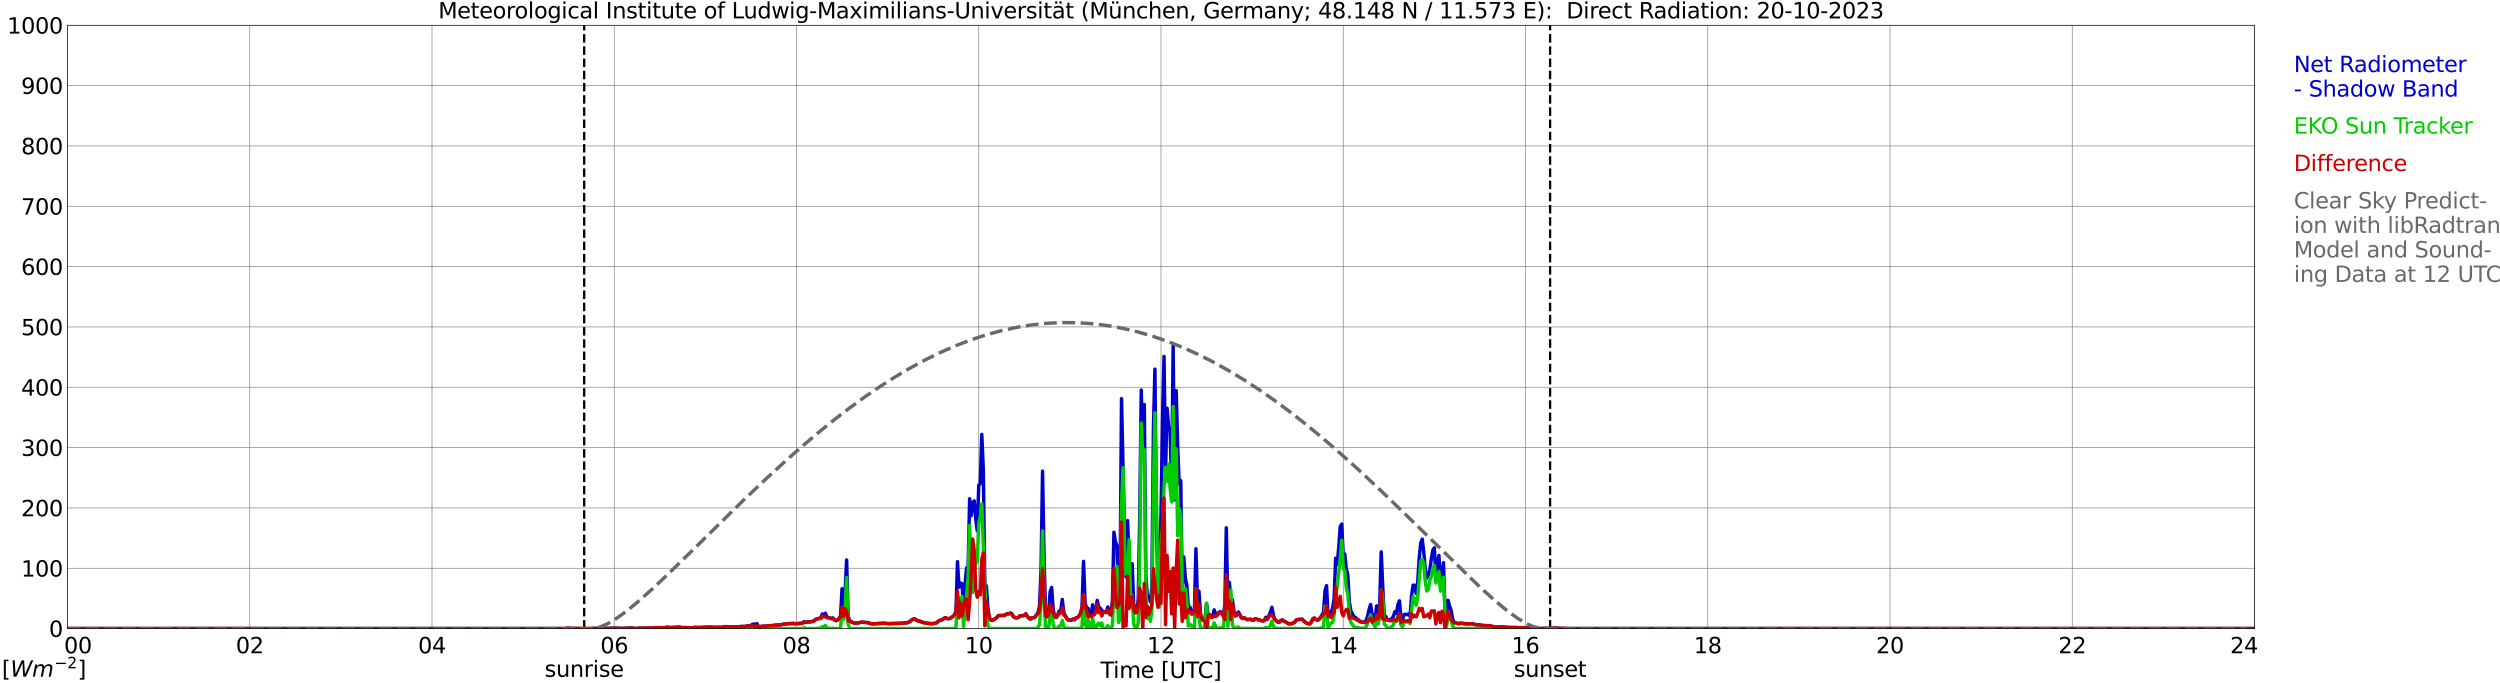 <?xml version="1.0" encoding="utf-8" standalone="no"?>
<!DOCTYPE svg PUBLIC "-//W3C//DTD SVG 1.1//EN"
  "http://www.w3.org/Graphics/SVG/1.1/DTD/svg11.dtd">
<svg xmlns:xlink="http://www.w3.org/1999/xlink" width="1085.4pt" height="296.64pt" viewBox="0 0 1085.4 296.64" xmlns="http://www.w3.org/2000/svg" version="1.1">
 <defs>
  <style type="text/css">*{stroke-linejoin: round; stroke-linecap: butt}</style>
 </defs>
 <g id="figure_1">
  <g id="patch_1">
   <path d="M 0 296.64 
L 1085.4 296.64 
L 1085.4 0 
L 0 0 
z
" style="fill: #ffffff"/>
  </g>
  <g id="axes_1">
   <g id="patch_2">
    <path d="M 29.306 272.909 
L 978.814 272.909 
L 978.814 10.976 
L 29.306 10.976 
z
" style="fill: #ffffff"/>
   </g>
   <g id="patch_3">
    <path d="M 978.814 272.909 
L 978.814 272.909 
L 978.814 10.976 
L 978.814 10.976 
z
" clip-path="url(#pf0756cfd86)" style="fill: #d3d3d3; opacity: 0.25; stroke: #d3d3d3; stroke-linejoin: miter"/>
   </g>
   <g id="matplotlib.axis_1">
    <g id="xtick_1">
     <g id="line2d_1">
      <path d="M 29.306 272.909 
L 29.306 10.976 
" clip-path="url(#pf0756cfd86)" style="fill: none; stroke: #808080; stroke-width: 0.3; stroke-linecap: square"/>
     </g>
     <g id="line2d_2"/>
     <g id="text_1">
      <!--    00 -->
      <g transform="translate(18.733 283.627) scale(0.095 -0.095)">
       <defs>
        <path id="DejaVuSans-20" transform="scale(0.016)"/>
        <path id="DejaVuSans-30" d="M 2034 4250 
Q 1547 4250 1301 3770 
Q 1056 3291 1056 2328 
Q 1056 1369 1301 889 
Q 1547 409 2034 409 
Q 2525 409 2770 889 
Q 3016 1369 3016 2328 
Q 3016 3291 2770 3770 
Q 2525 4250 2034 4250 
z
M 2034 4750 
Q 2819 4750 3233 4129 
Q 3647 3509 3647 2328 
Q 3647 1150 3233 529 
Q 2819 -91 2034 -91 
Q 1250 -91 836 529 
Q 422 1150 422 2328 
Q 422 3509 836 4129 
Q 1250 4750 2034 4750 
z
" transform="scale(0.016)"/>
       </defs>
       <use xlink:href="#DejaVuSans-20"/>
       <use xlink:href="#DejaVuSans-20" transform="translate(31.787 0)"/>
       <use xlink:href="#DejaVuSans-20" transform="translate(63.574 0)"/>
       <use xlink:href="#DejaVuSans-30" transform="translate(95.361 0)"/>
       <use xlink:href="#DejaVuSans-30" transform="translate(158.984 0)"/>
      </g>
     </g>
    </g>
    <g id="xtick_2">
     <g id="line2d_3">
      <path d="M 108.431 272.909 
L 108.431 10.976 
" clip-path="url(#pf0756cfd86)" style="fill: none; stroke: #808080; stroke-width: 0.3; stroke-linecap: square"/>
     </g>
     <g id="line2d_4"/>
     <g id="text_2">
      <!-- 02 -->
      <g transform="translate(102.387 283.627) scale(0.095 -0.095)">
       <defs>
        <path id="DejaVuSans-32" d="M 1228 531 
L 3431 531 
L 3431 0 
L 469 0 
L 469 531 
Q 828 903 1448 1529 
Q 2069 2156 2228 2338 
Q 2531 2678 2651 2914 
Q 2772 3150 2772 3378 
Q 2772 3750 2511 3984 
Q 2250 4219 1831 4219 
Q 1534 4219 1204 4116 
Q 875 4013 500 3803 
L 500 4441 
Q 881 4594 1212 4672 
Q 1544 4750 1819 4750 
Q 2544 4750 2975 4387 
Q 3406 4025 3406 3419 
Q 3406 3131 3298 2873 
Q 3191 2616 2906 2266 
Q 2828 2175 2409 1742 
Q 1991 1309 1228 531 
z
" transform="scale(0.016)"/>
       </defs>
       <use xlink:href="#DejaVuSans-30"/>
       <use xlink:href="#DejaVuSans-32" transform="translate(63.623 0)"/>
      </g>
     </g>
    </g>
    <g id="xtick_3">
     <g id="line2d_5">
      <path d="M 187.557 272.909 
L 187.557 10.976 
" clip-path="url(#pf0756cfd86)" style="fill: none; stroke: #808080; stroke-width: 0.3; stroke-linecap: square"/>
     </g>
     <g id="line2d_6"/>
     <g id="text_3">
      <!-- 04 -->
      <g transform="translate(181.513 283.627) scale(0.095 -0.095)">
       <defs>
        <path id="DejaVuSans-34" d="M 2419 4116 
L 825 1625 
L 2419 1625 
L 2419 4116 
z
M 2253 4666 
L 3047 4666 
L 3047 1625 
L 3713 1625 
L 3713 1100 
L 3047 1100 
L 3047 0 
L 2419 0 
L 2419 1100 
L 313 1100 
L 313 1709 
L 2253 4666 
z
" transform="scale(0.016)"/>
       </defs>
       <use xlink:href="#DejaVuSans-30"/>
       <use xlink:href="#DejaVuSans-34" transform="translate(63.623 0)"/>
      </g>
     </g>
    </g>
    <g id="xtick_4">
     <g id="line2d_7">
      <path d="M 266.683 272.909 
L 266.683 10.976 
" clip-path="url(#pf0756cfd86)" style="fill: none; stroke: #808080; stroke-width: 0.3; stroke-linecap: square"/>
     </g>
     <g id="line2d_8"/>
     <g id="text_4">
      <!-- 06 -->
      <g transform="translate(260.638 283.627) scale(0.095 -0.095)">
       <defs>
        <path id="DejaVuSans-36" d="M 2113 2584 
Q 1688 2584 1439 2293 
Q 1191 2003 1191 1497 
Q 1191 994 1439 701 
Q 1688 409 2113 409 
Q 2538 409 2786 701 
Q 3034 994 3034 1497 
Q 3034 2003 2786 2293 
Q 2538 2584 2113 2584 
z
M 3366 4563 
L 3366 3988 
Q 3128 4100 2886 4159 
Q 2644 4219 2406 4219 
Q 1781 4219 1451 3797 
Q 1122 3375 1075 2522 
Q 1259 2794 1537 2939 
Q 1816 3084 2150 3084 
Q 2853 3084 3261 2657 
Q 3669 2231 3669 1497 
Q 3669 778 3244 343 
Q 2819 -91 2113 -91 
Q 1303 -91 875 529 
Q 447 1150 447 2328 
Q 447 3434 972 4092 
Q 1497 4750 2381 4750 
Q 2619 4750 2861 4703 
Q 3103 4656 3366 4563 
z
" transform="scale(0.016)"/>
       </defs>
       <use xlink:href="#DejaVuSans-30"/>
       <use xlink:href="#DejaVuSans-36" transform="translate(63.623 0)"/>
      </g>
     </g>
    </g>
    <g id="xtick_5">
     <g id="line2d_9">
      <path d="M 345.808 272.909 
L 345.808 10.976 
" clip-path="url(#pf0756cfd86)" style="fill: none; stroke: #808080; stroke-width: 0.3; stroke-linecap: square"/>
     </g>
     <g id="line2d_10"/>
     <g id="text_5">
      <!-- 08 -->
      <g transform="translate(339.764 283.627) scale(0.095 -0.095)">
       <defs>
        <path id="DejaVuSans-38" d="M 2034 2216 
Q 1584 2216 1326 1975 
Q 1069 1734 1069 1313 
Q 1069 891 1326 650 
Q 1584 409 2034 409 
Q 2484 409 2743 651 
Q 3003 894 3003 1313 
Q 3003 1734 2745 1975 
Q 2488 2216 2034 2216 
z
M 1403 2484 
Q 997 2584 770 2862 
Q 544 3141 544 3541 
Q 544 4100 942 4425 
Q 1341 4750 2034 4750 
Q 2731 4750 3128 4425 
Q 3525 4100 3525 3541 
Q 3525 3141 3298 2862 
Q 3072 2584 2669 2484 
Q 3125 2378 3379 2068 
Q 3634 1759 3634 1313 
Q 3634 634 3220 271 
Q 2806 -91 2034 -91 
Q 1263 -91 848 271 
Q 434 634 434 1313 
Q 434 1759 690 2068 
Q 947 2378 1403 2484 
z
M 1172 3481 
Q 1172 3119 1398 2916 
Q 1625 2713 2034 2713 
Q 2441 2713 2670 2916 
Q 2900 3119 2900 3481 
Q 2900 3844 2670 4047 
Q 2441 4250 2034 4250 
Q 1625 4250 1398 4047 
Q 1172 3844 1172 3481 
z
" transform="scale(0.016)"/>
       </defs>
       <use xlink:href="#DejaVuSans-30"/>
       <use xlink:href="#DejaVuSans-38" transform="translate(63.623 0)"/>
      </g>
     </g>
    </g>
    <g id="xtick_6">
     <g id="line2d_11">
      <path d="M 424.934 272.909 
L 424.934 10.976 
" clip-path="url(#pf0756cfd86)" style="fill: none; stroke: #808080; stroke-width: 0.3; stroke-linecap: square"/>
     </g>
     <g id="line2d_12"/>
     <g id="text_6">
      <!-- 10 -->
      <g transform="translate(418.89 283.627) scale(0.095 -0.095)">
       <defs>
        <path id="DejaVuSans-31" d="M 794 531 
L 1825 531 
L 1825 4091 
L 703 3866 
L 703 4441 
L 1819 4666 
L 2450 4666 
L 2450 531 
L 3481 531 
L 3481 0 
L 794 0 
L 794 531 
z
" transform="scale(0.016)"/>
       </defs>
       <use xlink:href="#DejaVuSans-31"/>
       <use xlink:href="#DejaVuSans-30" transform="translate(63.623 0)"/>
      </g>
     </g>
    </g>
    <g id="xtick_7">
     <g id="line2d_13">
      <path d="M 504.06 272.909 
L 504.06 10.976 
" clip-path="url(#pf0756cfd86)" style="fill: none; stroke: #808080; stroke-width: 0.3; stroke-linecap: square"/>
     </g>
     <g id="line2d_14"/>
     <g id="text_7">
      <!-- 12 -->
      <g transform="translate(498.015 283.627) scale(0.095 -0.095)">
       <use xlink:href="#DejaVuSans-31"/>
       <use xlink:href="#DejaVuSans-32" transform="translate(63.623 0)"/>
      </g>
     </g>
    </g>
    <g id="xtick_8">
     <g id="line2d_15">
      <path d="M 583.185 272.909 
L 583.185 10.976 
" clip-path="url(#pf0756cfd86)" style="fill: none; stroke: #808080; stroke-width: 0.3; stroke-linecap: square"/>
     </g>
     <g id="line2d_16"/>
     <g id="text_8">
      <!-- 14 -->
      <g transform="translate(577.141 283.627) scale(0.095 -0.095)">
       <use xlink:href="#DejaVuSans-31"/>
       <use xlink:href="#DejaVuSans-34" transform="translate(63.623 0)"/>
      </g>
     </g>
    </g>
    <g id="xtick_9">
     <g id="line2d_17">
      <path d="M 662.311 272.909 
L 662.311 10.976 
" clip-path="url(#pf0756cfd86)" style="fill: none; stroke: #808080; stroke-width: 0.3; stroke-linecap: square"/>
     </g>
     <g id="line2d_18"/>
     <g id="text_9">
      <!-- 16 -->
      <g transform="translate(656.267 283.627) scale(0.095 -0.095)">
       <use xlink:href="#DejaVuSans-31"/>
       <use xlink:href="#DejaVuSans-36" transform="translate(63.623 0)"/>
      </g>
     </g>
    </g>
    <g id="xtick_10">
     <g id="line2d_19">
      <path d="M 741.437 272.909 
L 741.437 10.976 
" clip-path="url(#pf0756cfd86)" style="fill: none; stroke: #808080; stroke-width: 0.3; stroke-linecap: square"/>
     </g>
     <g id="line2d_20"/>
     <g id="text_10">
      <!-- 18 -->
      <g transform="translate(735.392 283.627) scale(0.095 -0.095)">
       <use xlink:href="#DejaVuSans-31"/>
       <use xlink:href="#DejaVuSans-38" transform="translate(63.623 0)"/>
      </g>
     </g>
    </g>
    <g id="xtick_11">
     <g id="line2d_21">
      <path d="M 820.562 272.909 
L 820.562 10.976 
" clip-path="url(#pf0756cfd86)" style="fill: none; stroke: #808080; stroke-width: 0.3; stroke-linecap: square"/>
     </g>
     <g id="line2d_22"/>
     <g id="text_11">
      <!-- 20 -->
      <g transform="translate(814.518 283.627) scale(0.095 -0.095)">
       <use xlink:href="#DejaVuSans-32"/>
       <use xlink:href="#DejaVuSans-30" transform="translate(63.623 0)"/>
      </g>
     </g>
    </g>
    <g id="xtick_12">
     <g id="line2d_23">
      <path d="M 899.688 272.909 
L 899.688 10.976 
" clip-path="url(#pf0756cfd86)" style="fill: none; stroke: #808080; stroke-width: 0.3; stroke-linecap: square"/>
     </g>
     <g id="line2d_24"/>
     <g id="text_12">
      <!-- 22 -->
      <g transform="translate(893.644 283.627) scale(0.095 -0.095)">
       <use xlink:href="#DejaVuSans-32"/>
       <use xlink:href="#DejaVuSans-32" transform="translate(63.623 0)"/>
      </g>
     </g>
    </g>
    <g id="xtick_13">
     <g id="line2d_25">
      <path d="M 978.814 272.909 
L 978.814 10.976 
" clip-path="url(#pf0756cfd86)" style="fill: none; stroke: #808080; stroke-width: 0.3; stroke-linecap: square"/>
     </g>
     <g id="line2d_26"/>
     <g id="text_13">
      <!-- 24    -->
      <g transform="translate(968.241 283.627) scale(0.095 -0.095)">
       <use xlink:href="#DejaVuSans-32"/>
       <use xlink:href="#DejaVuSans-34" transform="translate(63.623 0)"/>
       <use xlink:href="#DejaVuSans-20" transform="translate(127.246 0)"/>
       <use xlink:href="#DejaVuSans-20" transform="translate(159.033 0)"/>
       <use xlink:href="#DejaVuSans-20" transform="translate(190.82 0)"/>
      </g>
     </g>
    </g>
    <g id="text_14">
     <!-- Time [UTC] -->
     <g transform="translate(477.806 294.322) scale(0.095 -0.095)">
      <defs>
       <path id="DejaVuSans-54" d="M -19 4666 
L 3928 4666 
L 3928 4134 
L 2272 4134 
L 2272 0 
L 1638 0 
L 1638 4134 
L -19 4134 
L -19 4666 
z
" transform="scale(0.016)"/>
       <path id="DejaVuSans-69" d="M 603 3500 
L 1178 3500 
L 1178 0 
L 603 0 
L 603 3500 
z
M 603 4863 
L 1178 4863 
L 1178 4134 
L 603 4134 
L 603 4863 
z
" transform="scale(0.016)"/>
       <path id="DejaVuSans-6d" d="M 3328 2828 
Q 3544 3216 3844 3400 
Q 4144 3584 4550 3584 
Q 5097 3584 5394 3201 
Q 5691 2819 5691 2113 
L 5691 0 
L 5113 0 
L 5113 2094 
Q 5113 2597 4934 2840 
Q 4756 3084 4391 3084 
Q 3944 3084 3684 2787 
Q 3425 2491 3425 1978 
L 3425 0 
L 2847 0 
L 2847 2094 
Q 2847 2600 2669 2842 
Q 2491 3084 2119 3084 
Q 1678 3084 1418 2786 
Q 1159 2488 1159 1978 
L 1159 0 
L 581 0 
L 581 3500 
L 1159 3500 
L 1159 2956 
Q 1356 3278 1631 3431 
Q 1906 3584 2284 3584 
Q 2666 3584 2933 3390 
Q 3200 3197 3328 2828 
z
" transform="scale(0.016)"/>
       <path id="DejaVuSans-65" d="M 3597 1894 
L 3597 1613 
L 953 1613 
Q 991 1019 1311 708 
Q 1631 397 2203 397 
Q 2534 397 2845 478 
Q 3156 559 3463 722 
L 3463 178 
Q 3153 47 2828 -22 
Q 2503 -91 2169 -91 
Q 1331 -91 842 396 
Q 353 884 353 1716 
Q 353 2575 817 3079 
Q 1281 3584 2069 3584 
Q 2775 3584 3186 3129 
Q 3597 2675 3597 1894 
z
M 3022 2063 
Q 3016 2534 2758 2815 
Q 2500 3097 2075 3097 
Q 1594 3097 1305 2825 
Q 1016 2553 972 2059 
L 3022 2063 
z
" transform="scale(0.016)"/>
       <path id="DejaVuSans-5b" d="M 550 4863 
L 1875 4863 
L 1875 4416 
L 1125 4416 
L 1125 -397 
L 1875 -397 
L 1875 -844 
L 550 -844 
L 550 4863 
z
" transform="scale(0.016)"/>
       <path id="DejaVuSans-55" d="M 556 4666 
L 1191 4666 
L 1191 1831 
Q 1191 1081 1462 751 
Q 1734 422 2344 422 
Q 2950 422 3222 751 
Q 3494 1081 3494 1831 
L 3494 4666 
L 4128 4666 
L 4128 1753 
Q 4128 841 3676 375 
Q 3225 -91 2344 -91 
Q 1459 -91 1007 375 
Q 556 841 556 1753 
L 556 4666 
z
" transform="scale(0.016)"/>
       <path id="DejaVuSans-43" d="M 4122 4306 
L 4122 3641 
Q 3803 3938 3442 4084 
Q 3081 4231 2675 4231 
Q 1875 4231 1450 3742 
Q 1025 3253 1025 2328 
Q 1025 1406 1450 917 
Q 1875 428 2675 428 
Q 3081 428 3442 575 
Q 3803 722 4122 1019 
L 4122 359 
Q 3791 134 3420 21 
Q 3050 -91 2638 -91 
Q 1578 -91 968 557 
Q 359 1206 359 2328 
Q 359 3453 968 4101 
Q 1578 4750 2638 4750 
Q 3056 4750 3426 4639 
Q 3797 4528 4122 4306 
z
" transform="scale(0.016)"/>
       <path id="DejaVuSans-5d" d="M 1947 4863 
L 1947 -844 
L 622 -844 
L 622 -397 
L 1369 -397 
L 1369 4416 
L 622 4416 
L 622 4863 
L 1947 4863 
z
" transform="scale(0.016)"/>
      </defs>
      <use xlink:href="#DejaVuSans-54"/>
      <use xlink:href="#DejaVuSans-69" transform="translate(57.959 0)"/>
      <use xlink:href="#DejaVuSans-6d" transform="translate(85.742 0)"/>
      <use xlink:href="#DejaVuSans-65" transform="translate(183.154 0)"/>
      <use xlink:href="#DejaVuSans-20" transform="translate(244.678 0)"/>
      <use xlink:href="#DejaVuSans-5b" transform="translate(276.465 0)"/>
      <use xlink:href="#DejaVuSans-55" transform="translate(315.479 0)"/>
      <use xlink:href="#DejaVuSans-54" transform="translate(388.672 0)"/>
      <use xlink:href="#DejaVuSans-43" transform="translate(443.881 0)"/>
      <use xlink:href="#DejaVuSans-5d" transform="translate(513.705 0)"/>
     </g>
    </g>
   </g>
   <g id="matplotlib.axis_2">
    <g id="ytick_1">
     <g id="line2d_27">
      <path d="M 29.306 272.909 
L 978.814 272.909 
" clip-path="url(#pf0756cfd86)" style="fill: none; stroke: #808080; stroke-width: 0.3; stroke-linecap: square"/>
     </g>
     <g id="line2d_28"/>
     <g id="text_15">
      <!-- 0 -->
      <g transform="translate(21.261 276.518) scale(0.095 -0.095)">
       <use xlink:href="#DejaVuSans-30"/>
      </g>
     </g>
    </g>
    <g id="ytick_2">
     <g id="line2d_29">
      <path d="M 29.306 246.715 
L 978.814 246.715 
" clip-path="url(#pf0756cfd86)" style="fill: none; stroke: #808080; stroke-width: 0.3; stroke-linecap: square"/>
     </g>
     <g id="line2d_30"/>
     <g id="text_16">
      <!-- 100 -->
      <g transform="translate(9.173 250.325) scale(0.095 -0.095)">
       <use xlink:href="#DejaVuSans-31"/>
       <use xlink:href="#DejaVuSans-30" transform="translate(63.623 0)"/>
       <use xlink:href="#DejaVuSans-30" transform="translate(127.246 0)"/>
      </g>
     </g>
    </g>
    <g id="ytick_3">
     <g id="line2d_31">
      <path d="M 29.306 220.522 
L 978.814 220.522 
" clip-path="url(#pf0756cfd86)" style="fill: none; stroke: #808080; stroke-width: 0.3; stroke-linecap: square"/>
     </g>
     <g id="line2d_32"/>
     <g id="text_17">
      <!-- 200 -->
      <g transform="translate(9.173 224.131) scale(0.095 -0.095)">
       <use xlink:href="#DejaVuSans-32"/>
       <use xlink:href="#DejaVuSans-30" transform="translate(63.623 0)"/>
       <use xlink:href="#DejaVuSans-30" transform="translate(127.246 0)"/>
      </g>
     </g>
    </g>
    <g id="ytick_4">
     <g id="line2d_33">
      <path d="M 29.306 194.329 
L 978.814 194.329 
" clip-path="url(#pf0756cfd86)" style="fill: none; stroke: #808080; stroke-width: 0.3; stroke-linecap: square"/>
     </g>
     <g id="line2d_34"/>
     <g id="text_18">
      <!-- 300 -->
      <g transform="translate(9.173 197.938) scale(0.095 -0.095)">
       <defs>
        <path id="DejaVuSans-33" d="M 2597 2516 
Q 3050 2419 3304 2112 
Q 3559 1806 3559 1356 
Q 3559 666 3084 287 
Q 2609 -91 1734 -91 
Q 1441 -91 1130 -33 
Q 819 25 488 141 
L 488 750 
Q 750 597 1062 519 
Q 1375 441 1716 441 
Q 2309 441 2620 675 
Q 2931 909 2931 1356 
Q 2931 1769 2642 2001 
Q 2353 2234 1838 2234 
L 1294 2234 
L 1294 2753 
L 1863 2753 
Q 2328 2753 2575 2939 
Q 2822 3125 2822 3475 
Q 2822 3834 2567 4026 
Q 2313 4219 1838 4219 
Q 1578 4219 1281 4162 
Q 984 4106 628 3988 
L 628 4550 
Q 988 4650 1302 4700 
Q 1616 4750 1894 4750 
Q 2613 4750 3031 4423 
Q 3450 4097 3450 3541 
Q 3450 3153 3228 2886 
Q 3006 2619 2597 2516 
z
" transform="scale(0.016)"/>
       </defs>
       <use xlink:href="#DejaVuSans-33"/>
       <use xlink:href="#DejaVuSans-30" transform="translate(63.623 0)"/>
       <use xlink:href="#DejaVuSans-30" transform="translate(127.246 0)"/>
      </g>
     </g>
    </g>
    <g id="ytick_5">
     <g id="line2d_35">
      <path d="M 29.306 168.136 
L 978.814 168.136 
" clip-path="url(#pf0756cfd86)" style="fill: none; stroke: #808080; stroke-width: 0.3; stroke-linecap: square"/>
     </g>
     <g id="line2d_36"/>
     <g id="text_19">
      <!-- 400 -->
      <g transform="translate(9.173 171.745) scale(0.095 -0.095)">
       <use xlink:href="#DejaVuSans-34"/>
       <use xlink:href="#DejaVuSans-30" transform="translate(63.623 0)"/>
       <use xlink:href="#DejaVuSans-30" transform="translate(127.246 0)"/>
      </g>
     </g>
    </g>
    <g id="ytick_6">
     <g id="line2d_37">
      <path d="M 29.306 141.942 
L 978.814 141.942 
" clip-path="url(#pf0756cfd86)" style="fill: none; stroke: #808080; stroke-width: 0.3; stroke-linecap: square"/>
     </g>
     <g id="line2d_38"/>
     <g id="text_20">
      <!-- 500 -->
      <g transform="translate(9.173 145.551) scale(0.095 -0.095)">
       <defs>
        <path id="DejaVuSans-35" d="M 691 4666 
L 3169 4666 
L 3169 4134 
L 1269 4134 
L 1269 2991 
Q 1406 3038 1543 3061 
Q 1681 3084 1819 3084 
Q 2600 3084 3056 2656 
Q 3513 2228 3513 1497 
Q 3513 744 3044 326 
Q 2575 -91 1722 -91 
Q 1428 -91 1123 -41 
Q 819 9 494 109 
L 494 744 
Q 775 591 1075 516 
Q 1375 441 1709 441 
Q 2250 441 2565 725 
Q 2881 1009 2881 1497 
Q 2881 1984 2565 2268 
Q 2250 2553 1709 2553 
Q 1456 2553 1204 2497 
Q 953 2441 691 2322 
L 691 4666 
z
" transform="scale(0.016)"/>
       </defs>
       <use xlink:href="#DejaVuSans-35"/>
       <use xlink:href="#DejaVuSans-30" transform="translate(63.623 0)"/>
       <use xlink:href="#DejaVuSans-30" transform="translate(127.246 0)"/>
      </g>
     </g>
    </g>
    <g id="ytick_7">
     <g id="line2d_39">
      <path d="M 29.306 115.749 
L 978.814 115.749 
" clip-path="url(#pf0756cfd86)" style="fill: none; stroke: #808080; stroke-width: 0.3; stroke-linecap: square"/>
     </g>
     <g id="line2d_40"/>
     <g id="text_21">
      <!-- 600 -->
      <g transform="translate(9.173 119.358) scale(0.095 -0.095)">
       <use xlink:href="#DejaVuSans-36"/>
       <use xlink:href="#DejaVuSans-30" transform="translate(63.623 0)"/>
       <use xlink:href="#DejaVuSans-30" transform="translate(127.246 0)"/>
      </g>
     </g>
    </g>
    <g id="ytick_8">
     <g id="line2d_41">
      <path d="M 29.306 89.556 
L 978.814 89.556 
" clip-path="url(#pf0756cfd86)" style="fill: none; stroke: #808080; stroke-width: 0.3; stroke-linecap: square"/>
     </g>
     <g id="line2d_42"/>
     <g id="text_22">
      <!-- 700 -->
      <g transform="translate(9.173 93.165) scale(0.095 -0.095)">
       <defs>
        <path id="DejaVuSans-37" d="M 525 4666 
L 3525 4666 
L 3525 4397 
L 1831 0 
L 1172 0 
L 2766 4134 
L 525 4134 
L 525 4666 
z
" transform="scale(0.016)"/>
       </defs>
       <use xlink:href="#DejaVuSans-37"/>
       <use xlink:href="#DejaVuSans-30" transform="translate(63.623 0)"/>
       <use xlink:href="#DejaVuSans-30" transform="translate(127.246 0)"/>
      </g>
     </g>
    </g>
    <g id="ytick_9">
     <g id="line2d_43">
      <path d="M 29.306 63.362 
L 978.814 63.362 
" clip-path="url(#pf0756cfd86)" style="fill: none; stroke: #808080; stroke-width: 0.3; stroke-linecap: square"/>
     </g>
     <g id="line2d_44"/>
     <g id="text_23">
      <!-- 800 -->
      <g transform="translate(9.173 66.972) scale(0.095 -0.095)">
       <use xlink:href="#DejaVuSans-38"/>
       <use xlink:href="#DejaVuSans-30" transform="translate(63.623 0)"/>
       <use xlink:href="#DejaVuSans-30" transform="translate(127.246 0)"/>
      </g>
     </g>
    </g>
    <g id="ytick_10">
     <g id="line2d_45">
      <path d="M 29.306 37.169 
L 978.814 37.169 
" clip-path="url(#pf0756cfd86)" style="fill: none; stroke: #808080; stroke-width: 0.3; stroke-linecap: square"/>
     </g>
     <g id="line2d_46"/>
     <g id="text_24">
      <!-- 900 -->
      <g transform="translate(9.173 40.778) scale(0.095 -0.095)">
       <defs>
        <path id="DejaVuSans-39" d="M 703 97 
L 703 672 
Q 941 559 1184 500 
Q 1428 441 1663 441 
Q 2288 441 2617 861 
Q 2947 1281 2994 2138 
Q 2813 1869 2534 1725 
Q 2256 1581 1919 1581 
Q 1219 1581 811 2004 
Q 403 2428 403 3163 
Q 403 3881 828 4315 
Q 1253 4750 1959 4750 
Q 2769 4750 3195 4129 
Q 3622 3509 3622 2328 
Q 3622 1225 3098 567 
Q 2575 -91 1691 -91 
Q 1453 -91 1209 -44 
Q 966 3 703 97 
z
M 1959 2075 
Q 2384 2075 2632 2365 
Q 2881 2656 2881 3163 
Q 2881 3666 2632 3958 
Q 2384 4250 1959 4250 
Q 1534 4250 1286 3958 
Q 1038 3666 1038 3163 
Q 1038 2656 1286 2365 
Q 1534 2075 1959 2075 
z
" transform="scale(0.016)"/>
       </defs>
       <use xlink:href="#DejaVuSans-39"/>
       <use xlink:href="#DejaVuSans-30" transform="translate(63.623 0)"/>
       <use xlink:href="#DejaVuSans-30" transform="translate(127.246 0)"/>
      </g>
     </g>
    </g>
    <g id="ytick_11">
     <g id="line2d_47">
      <path d="M 29.306 10.976 
L 978.814 10.976 
" clip-path="url(#pf0756cfd86)" style="fill: none; stroke: #808080; stroke-width: 0.3; stroke-linecap: square"/>
     </g>
     <g id="line2d_48"/>
     <g id="text_25">
      <!-- 1000 -->
      <g transform="translate(3.128 14.585) scale(0.095 -0.095)">
       <use xlink:href="#DejaVuSans-31"/>
       <use xlink:href="#DejaVuSans-30" transform="translate(63.623 0)"/>
       <use xlink:href="#DejaVuSans-30" transform="translate(127.246 0)"/>
       <use xlink:href="#DejaVuSans-30" transform="translate(190.869 0)"/>
      </g>
     </g>
    </g>
   </g>
   <g id="line2d_49">
    <path d="M 253.627 272.909 
L 253.627 10.976 
" clip-path="url(#pf0756cfd86)" style="fill: none; stroke-dasharray: 3.7,1.6; stroke-dashoffset: 0; stroke: #000000"/>
   </g>
   <g id="line2d_50">
    <path d="M 672.993 272.909 
L 672.993 10.976 
" clip-path="url(#pf0756cfd86)" style="fill: none; stroke-dasharray: 3.7,1.6; stroke-dashoffset: 0; stroke: #000000"/>
   </g>
   <g id="line2d_51">
    <path d="M 29.306 272.909 
L 245.583 272.909 
L 246.242 272.657 
L 247.561 272.799 
L 248.88 272.82 
L 249.539 272.919 
L 250.858 272.849 
L 251.517 272.898 
L 252.176 273.121 
L 252.836 273.103 
L 253.495 272.961 
L 254.155 273.029 
L 255.473 272.948 
L 256.133 272.99 
L 258.111 272.817 
L 259.43 272.796 
L 260.089 272.948 
L 267.342 272.707 
L 268.002 272.807 
L 268.661 272.767 
L 269.32 272.87 
L 272.617 272.744 
L 273.936 272.581 
L 275.914 272.911 
L 277.892 272.704 
L 279.211 272.741 
L 281.849 272.623 
L 282.508 272.704 
L 284.486 272.508 
L 288.442 272.495 
L 289.761 272.333 
L 291.08 272.466 
L 293.058 272.38 
L 295.036 272.262 
L 295.696 272.464 
L 297.674 272.461 
L 298.333 272.55 
L 298.992 272.487 
L 300.311 272.684 
L 301.63 272.38 
L 303.608 272.45 
L 308.224 272.249 
L 310.861 272.411 
L 311.521 272.319 
L 312.839 272.406 
L 314.818 272.055 
L 316.796 272.118 
L 318.114 272.136 
L 320.752 272.115 
L 322.071 271.974 
L 323.39 272.023 
L 324.708 271.73 
L 325.368 271.832 
L 326.686 271.107 
L 327.346 270.905 
L 328.005 271.261 
L 328.665 270.743 
L 329.324 272.042 
L 329.983 272.058 
L 331.302 271.879 
L 332.621 271.892 
L 333.94 271.769 
L 335.258 271.665 
L 336.577 271.421 
L 339.215 271.238 
L 339.874 271.041 
L 340.533 271.039 
L 341.852 270.766 
L 344.49 270.675 
L 345.149 270.79 
L 347.787 270.64 
L 348.446 270.468 
L 349.105 269.897 
L 349.765 270.198 
L 353.062 269.729 
L 354.38 268.773 
L 355.04 268.647 
L 356.359 268.207 
L 357.018 266.56 
L 357.677 267 
L 358.337 266.245 
L 358.996 267.843 
L 359.655 268.142 
L 360.315 268.283 
L 360.974 268.566 
L 361.634 268.304 
L 362.293 269.137 
L 362.952 269.446 
L 363.612 269.205 
L 364.271 268.652 
L 364.93 267.298 
L 365.59 255.619 
L 366.249 263.563 
L 366.909 256.868 
L 367.568 243.122 
L 368.227 267.516 
L 368.887 269.498 
L 370.206 270.305 
L 370.865 270.379 
L 371.524 270.585 
L 372.843 270.352 
L 374.162 270.132 
L 376.799 270.321 
L 378.118 270.761 
L 378.777 270.855 
L 384.053 270.62 
L 386.031 270.8 
L 387.349 270.711 
L 391.965 270.551 
L 393.284 270.35 
L 393.943 270.373 
L 395.262 269.677 
L 395.921 269.051 
L 396.581 268.775 
L 397.24 268.734 
L 397.899 269.242 
L 398.559 269.53 
L 399.218 269.637 
L 399.878 269.957 
L 403.175 270.8 
L 403.834 270.69 
L 404.493 270.771 
L 405.812 270.627 
L 406.471 270.449 
L 407.79 269.459 
L 409.109 268.975 
L 410.428 268.155 
L 411.087 268.477 
L 411.746 268.629 
L 412.406 268.5 
L 413.725 267.615 
L 414.384 266.955 
L 415.043 265.363 
L 415.703 243.845 
L 416.362 254.932 
L 417.022 253.104 
L 417.681 253.523 
L 418.34 263.105 
L 419 253.298 
L 419.659 246.535 
L 420.318 246.477 
L 420.978 216.536 
L 421.637 223.904 
L 422.297 218.39 
L 422.956 217.46 
L 423.615 225.069 
L 424.275 230.463 
L 424.934 210.655 
L 425.593 209.961 
L 426.253 188.619 
L 426.912 203.714 
L 427.572 253.471 
L 428.231 254.432 
L 428.89 264.027 
L 429.55 268.197 
L 430.209 269.179 
L 430.869 269.331 
L 432.187 268.605 
L 433.506 267.259 
L 436.144 267.199 
L 436.803 266.693 
L 437.462 266.434 
L 438.122 266.45 
L 438.781 266.119 
L 439.44 266.774 
L 440.1 267.833 
L 440.759 268.152 
L 441.419 268.246 
L 442.078 268.1 
L 442.737 267.385 
L 444.716 267.162 
L 445.375 266.46 
L 446.034 267.61 
L 446.694 268.356 
L 447.353 268.755 
L 448.012 268.155 
L 448.672 268.194 
L 449.331 267.893 
L 450.65 266.004 
L 451.309 263.259 
L 451.969 247.692 
L 452.628 204.552 
L 453.287 241.346 
L 453.947 267.041 
L 454.606 267.675 
L 455.266 266.292 
L 455.925 256.941 
L 456.584 255.032 
L 457.244 264.674 
L 457.903 267.613 
L 458.563 268.034 
L 459.222 266.832 
L 459.881 265.271 
L 460.541 264.946 
L 461.2 260.263 
L 461.859 266.041 
L 463.178 268.537 
L 463.838 269.195 
L 465.156 269.195 
L 465.816 268.747 
L 466.475 269.016 
L 467.134 268.228 
L 467.794 268.079 
L 468.453 267.406 
L 469.113 266.285 
L 469.772 263.479 
L 470.431 243.735 
L 471.091 261.659 
L 471.75 264.092 
L 472.409 264.071 
L 473.069 267.248 
L 473.728 267.66 
L 474.388 262.594 
L 475.047 266.693 
L 475.706 265.638 
L 476.366 260.669 
L 477.025 263.6 
L 477.685 264.071 
L 479.003 265.789 
L 479.663 265.575 
L 480.322 265.797 
L 480.981 263.513 
L 481.641 266.363 
L 482.3 266.895 
L 482.96 261.253 
L 483.619 231.096 
L 484.278 235.395 
L 484.938 236.825 
L 485.597 260.106 
L 486.256 257.36 
L 486.916 173.06 
L 488.235 232.841 
L 488.894 250.506 
L 489.553 226.033 
L 490.213 243.103 
L 490.872 250.697 
L 491.532 244.706 
L 492.191 262.154 
L 492.85 265.517 
L 493.51 265.622 
L 494.169 260.346 
L 494.828 223.385 
L 495.488 169.348 
L 496.147 197.323 
L 496.807 175.643 
L 497.466 249.424 
L 498.125 258.924 
L 498.785 258.948 
L 499.444 261.234 
L 500.103 254.757 
L 500.763 186.72 
L 501.422 160.264 
L 502.082 228.351 
L 502.741 253.355 
L 503.4 249.102 
L 504.06 223.592 
L 504.719 182.039 
L 505.379 154.746 
L 506.038 204.649 
L 506.697 177.251 
L 507.357 185.345 
L 508.016 187.105 
L 508.675 211.533 
L 509.335 150.277 
L 509.994 217.062 
L 510.654 169.623 
L 511.313 194.143 
L 511.972 210.254 
L 512.632 208.688 
L 513.291 258.581 
L 513.95 241.828 
L 514.61 250.849 
L 515.269 254.11 
L 515.929 263.618 
L 516.588 263.479 
L 517.247 265.247 
L 517.907 266.389 
L 518.566 264.933 
L 519.226 238.26 
L 519.885 260.907 
L 520.544 256.664 
L 521.204 266.58 
L 521.863 268.854 
L 522.522 269.347 
L 523.182 268.474 
L 523.841 261.999 
L 524.501 266.918 
L 525.16 266.897 
L 525.819 267.602 
L 526.479 267.804 
L 527.138 264.771 
L 527.797 266.636 
L 528.457 267.065 
L 529.116 265.936 
L 529.776 265.507 
L 530.435 266.078 
L 531.094 267.07 
L 531.754 262.667 
L 532.413 229.135 
L 533.073 263.319 
L 533.732 252.855 
L 534.391 260.09 
L 535.051 260.349 
L 535.71 265.284 
L 536.369 267.411 
L 537.688 265.711 
L 539.007 268.202 
L 539.666 268.487 
L 540.326 268.267 
L 540.985 268.718 
L 541.644 268.99 
L 542.963 268.804 
L 543.623 269.305 
L 544.282 269.126 
L 544.941 268.597 
L 547.579 269.459 
L 548.238 269.538 
L 548.898 269.36 
L 549.557 268.016 
L 550.216 268.867 
L 551.535 265.839 
L 552.195 263.676 
L 552.854 267.094 
L 553.513 268.935 
L 554.832 270.127 
L 555.491 270.062 
L 556.151 269.347 
L 556.81 269.103 
L 557.47 269.697 
L 558.129 269.941 
L 559.448 270.795 
L 560.766 270.75 
L 562.085 270.145 
L 562.745 269.189 
L 563.404 268.98 
L 565.382 268.825 
L 566.042 269.593 
L 567.36 270.606 
L 568.02 270.779 
L 568.679 270.808 
L 569.338 270.111 
L 569.998 268.603 
L 570.657 268.309 
L 571.317 268.967 
L 571.976 269.181 
L 572.635 268.935 
L 573.295 268.089 
L 574.613 265.876 
L 575.273 256.488 
L 575.932 254.298 
L 576.592 267.427 
L 577.251 266.227 
L 577.91 265.63 
L 578.57 264.118 
L 579.229 259.757 
L 579.889 242.336 
L 580.548 245.207 
L 581.207 237.87 
L 581.867 228.684 
L 582.526 227.511 
L 583.185 241.288 
L 583.845 240.557 
L 584.504 246.938 
L 585.164 249.537 
L 585.823 261.381 
L 586.482 265.132 
L 587.801 267.77 
L 588.46 268.053 
L 589.12 268.723 
L 589.779 269.129 
L 590.439 269.753 
L 591.757 270.151 
L 592.417 270.109 
L 593.076 269.488 
L 593.736 267.529 
L 594.395 264.637 
L 595.054 262.434 
L 595.714 266.853 
L 596.373 267.502 
L 597.032 268.411 
L 597.692 263.055 
L 598.351 266.683 
L 599.011 261.999 
L 599.67 239.596 
L 600.329 254.875 
L 600.989 267.107 
L 601.648 267.66 
L 602.307 268.93 
L 602.967 269.124 
L 603.626 269.024 
L 604.286 268.639 
L 604.945 267.578 
L 605.604 265.585 
L 606.264 266.345 
L 606.923 262.518 
L 607.582 260.86 
L 608.242 268.762 
L 608.901 268.917 
L 609.561 266.811 
L 610.22 266.706 
L 610.879 266.892 
L 611.539 266.546 
L 612.198 267.662 
L 612.858 258.424 
L 613.517 254.076 
L 614.176 254.086 
L 614.836 257.69 
L 615.495 253.08 
L 616.154 242.218 
L 616.814 235.824 
L 617.473 234.082 
L 618.133 239.562 
L 618.792 247.205 
L 619.451 250.995 
L 620.111 249.647 
L 620.77 247.417 
L 621.429 242.674 
L 622.089 238.852 
L 622.748 237.839 
L 623.408 251.098 
L 624.067 244.534 
L 624.726 241.16 
L 625.386 254.068 
L 626.705 244.293 
L 627.364 265.816 
L 628.023 268.545 
L 628.683 260.629 
L 629.342 263.249 
L 630.001 264.904 
L 630.661 268.749 
L 631.32 270.182 
L 633.298 270.803 
L 633.958 270.559 
L 637.255 270.821 
L 639.233 270.787 
L 640.552 271.177 
L 642.53 271.272 
L 643.189 271.518 
L 645.167 271.625 
L 646.486 271.638 
L 649.123 272.225 
L 651.102 272.249 
L 652.42 272.202 
L 655.058 272.409 
L 659.014 272.466 
L 659.674 272.558 
L 661.652 272.508 
L 664.949 272.788 
L 665.608 272.649 
L 668.905 272.966 
L 670.883 272.796 
L 672.202 272.898 
L 674.18 272.71 
L 674.839 272.647 
L 677.477 272.859 
L 679.455 272.809 
L 680.774 272.909 
L 800.122 272.909 
M 801.44 272.909 
L 978.154 272.909 
L 978.154 272.909 
" clip-path="url(#pf0756cfd86)" style="fill: none; stroke: #0000cc; stroke-width: 1.5; stroke-linecap: square"/>
   </g>
   <g id="line2d_52">
    <path d="M 28.646 272.929 
L 147.335 272.917 
L 240.967 272.91 
L 325.368 272.894 
L 326.027 272.699 
L 327.346 271.974 
L 328.005 271.941 
L 328.665 272.132 
L 329.324 272.675 
L 329.983 272.896 
L 347.787 272.896 
L 348.446 272.836 
L 349.105 272.53 
L 349.765 272.884 
L 353.721 272.871 
L 355.699 272.78 
L 356.359 272.575 
L 357.018 272.11 
L 357.677 272.107 
L 358.337 271.497 
L 358.996 272.553 
L 360.315 272.895 
L 360.974 272.896 
L 361.634 272.765 
L 362.952 272.897 
L 364.271 272.899 
L 364.93 272.54 
L 365.59 265.017 
L 366.249 268.894 
L 366.909 265.51 
L 367.568 250.748 
L 368.227 270.927 
L 368.887 272.859 
L 372.184 272.897 
L 385.371 272.892 
L 397.24 272.874 
L 400.537 272.863 
L 401.196 272.806 
L 402.515 272.89 
L 414.384 272.887 
L 415.043 272.258 
L 415.703 259.931 
L 416.362 259.602 
L 417.022 264.454 
L 417.681 258.968 
L 418.34 272.016 
L 419.659 259.278 
L 420.318 250.312 
L 420.978 228.17 
L 421.637 247.642 
L 422.297 257.275 
L 422.956 251.525 
L 423.615 242.184 
L 424.275 244.09 
L 424.934 226.809 
L 425.593 224.613 
L 426.253 218.783 
L 427.572 254.676 
L 428.231 266.37 
L 428.89 271.589 
L 429.55 272.879 
L 449.331 272.872 
L 449.991 272.756 
L 450.65 272.483 
L 451.309 271.187 
L 451.969 262.226 
L 452.628 230.524 
L 453.287 257.781 
L 453.947 272.488 
L 454.606 272.809 
L 455.266 272.598 
L 455.925 267.485 
L 456.584 264.058 
L 457.244 271.187 
L 457.903 272.769 
L 458.563 272.829 
L 459.222 272.572 
L 459.881 271.787 
L 460.541 271.841 
L 461.2 269.396 
L 461.859 271.98 
L 462.519 272.773 
L 463.838 272.798 
L 469.113 272.856 
L 469.772 272.066 
L 470.431 258.43 
L 471.091 270.9 
L 471.75 272.371 
L 472.409 269.099 
L 473.069 272.648 
L 473.728 272.83 
L 474.388 268.471 
L 475.047 272.642 
L 475.706 272.793 
L 476.366 271.18 
L 477.025 270.498 
L 477.685 271.758 
L 478.344 270.487 
L 479.003 272.815 
L 480.322 272.799 
L 480.981 271.558 
L 481.641 272.804 
L 482.3 272.801 
L 482.96 271.51 
L 483.619 257.303 
L 484.938 245.891 
L 485.597 270.294 
L 486.256 268.762 
L 486.916 219.3 
L 487.575 203.017 
L 488.235 237.686 
L 488.894 249.335 
L 489.553 248.816 
L 490.213 234.352 
L 490.872 262.109 
L 491.532 258.602 
L 492.191 270.946 
L 492.85 272.325 
L 493.51 272.64 
L 494.169 270.384 
L 494.828 240.95 
L 495.488 183.704 
L 496.147 197.349 
L 496.807 195.253 
L 497.466 254.394 
L 498.125 268.468 
L 498.785 265.214 
L 499.444 269.732 
L 500.103 265.127 
L 500.763 212.734 
L 501.422 179.224 
L 502.082 215.148 
L 502.741 262.62 
L 503.4 263.464 
L 504.06 234.534 
L 504.719 229.516 
L 505.379 211.387 
L 506.038 202.961 
L 506.697 208.966 
L 507.357 201.513 
L 508.016 211.877 
L 508.675 217.95 
L 509.335 176.521 
L 509.994 216.572 
L 510.654 194.878 
L 511.313 232.54 
L 511.972 220.971 
L 512.632 223.942 
L 513.291 255.421 
L 513.95 257.165 
L 514.61 255.571 
L 515.269 260.819 
L 515.929 271.799 
L 516.588 271.038 
L 517.247 271.532 
L 517.907 272.768 
L 518.566 272.577 
L 519.226 255.557 
L 519.885 266.075 
L 520.544 267.278 
L 521.204 272.824 
L 522.522 272.771 
L 523.182 271.548 
L 523.841 261.958 
L 524.501 272.682 
L 525.16 272.689 
L 525.819 272.435 
L 526.479 272.735 
L 527.138 270.445 
L 527.797 271.913 
L 528.457 272.823 
L 529.116 272.658 
L 529.776 272.73 
L 530.435 272.391 
L 531.094 272.568 
L 531.754 266.617 
L 532.413 252.499 
L 533.073 272.07 
L 533.732 264.851 
L 534.391 256.12 
L 535.051 271.168 
L 535.71 272.714 
L 536.369 272.84 
L 537.029 272.382 
L 537.688 272.223 
L 538.348 272.84 
L 547.579 272.875 
L 548.898 272.838 
L 549.557 272.396 
L 550.216 272.835 
L 550.876 272.506 
L 551.535 271.657 
L 552.195 269.726 
L 552.854 271.879 
L 553.513 272.863 
L 571.976 272.871 
L 573.295 272.756 
L 574.613 272.229 
L 575.273 263.245 
L 575.932 264.184 
L 576.592 272.648 
L 577.91 270.458 
L 578.57 270.272 
L 579.229 266.69 
L 580.548 254.446 
L 581.867 242.687 
L 582.526 234.557 
L 583.185 246.797 
L 583.845 247.822 
L 584.504 255.287 
L 585.164 257.732 
L 585.823 265.781 
L 586.482 270.273 
L 587.142 271.08 
L 587.801 272.14 
L 589.12 272.439 
L 590.439 272.679 
L 591.757 272.778 
L 592.417 272.718 
L 593.076 272.193 
L 593.736 270.662 
L 594.395 268.498 
L 595.054 266.975 
L 595.714 269.701 
L 596.373 271.126 
L 597.032 272.141 
L 597.692 269.055 
L 598.351 270.879 
L 599.011 267.805 
L 599.67 256.168 
L 600.329 259.052 
L 600.989 270.952 
L 601.648 271.537 
L 602.307 272.654 
L 602.967 272.742 
L 604.286 272.078 
L 604.945 271.334 
L 605.604 269.373 
L 606.264 269.827 
L 606.923 267.505 
L 607.582 267.153 
L 608.242 271.414 
L 608.901 272.071 
L 609.561 270.248 
L 610.22 269.982 
L 611.539 270.095 
L 612.198 270.708 
L 613.517 259.057 
L 614.176 259.847 
L 614.836 262.79 
L 615.495 259.596 
L 616.814 243.702 
L 617.473 242.822 
L 618.133 244.704 
L 618.792 252.516 
L 619.451 256.607 
L 620.111 255.98 
L 620.77 252.111 
L 621.429 250.285 
L 622.089 246.447 
L 622.748 245.524 
L 623.408 253.127 
L 624.726 248.168 
L 625.386 256.612 
L 626.045 256.373 
L 626.705 250.647 
L 627.364 265.559 
L 628.023 272.034 
L 628.683 268.113 
L 629.342 268.856 
L 630.001 268.845 
L 630.661 271.662 
L 631.32 272.709 
L 631.98 272.89 
L 978.154 272.944 
L 978.154 272.944 
" clip-path="url(#pf0756cfd86)" style="fill: none; stroke: #00cc00; stroke-width: 1.5; stroke-linecap: square"/>
   </g>
   <g id="line2d_53">
    <path d="M 29.306 272.888 
L 66.231 272.896 
L 89.969 272.893 
L 245.583 272.908 
L 246.242 272.657 
L 247.561 272.798 
L 248.88 272.819 
L 250.198 272.869 
L 254.155 272.789 
L 255.473 272.87 
L 256.133 272.828 
L 256.792 272.898 
L 257.451 272.786 
L 260.748 272.892 
L 264.045 272.813 
L 266.023 272.761 
L 267.342 272.709 
L 268.002 272.808 
L 268.661 272.769 
L 269.32 272.871 
L 272.617 272.746 
L 273.936 272.583 
L 275.914 272.903 
L 277.892 272.708 
L 279.211 272.745 
L 281.849 272.627 
L 282.508 272.708 
L 284.486 272.511 
L 288.442 272.498 
L 289.761 272.335 
L 291.08 272.468 
L 293.058 272.381 
L 295.036 272.263 
L 295.696 272.465 
L 297.674 272.463 
L 298.333 272.553 
L 298.992 272.491 
L 300.311 272.689 
L 301.63 272.384 
L 303.608 272.456 
L 308.224 272.253 
L 310.861 272.417 
L 311.521 272.324 
L 312.839 272.413 
L 314.158 272.186 
L 314.818 272.061 
L 316.796 272.125 
L 318.114 272.143 
L 320.752 272.122 
L 322.071 271.984 
L 323.39 272.032 
L 324.708 271.737 
L 325.368 271.847 
L 326.027 271.649 
L 327.346 271.84 
L 328.005 272.229 
L 328.665 271.52 
L 329.324 272.276 
L 330.643 271.933 
L 339.215 271.243 
L 339.874 271.047 
L 340.533 271.046 
L 341.852 270.774 
L 344.49 270.683 
L 345.149 270.798 
L 347.787 270.654 
L 348.446 270.541 
L 349.105 270.276 
L 350.424 270.105 
L 351.083 269.993 
L 351.743 270.001 
L 353.062 269.748 
L 354.38 268.855 
L 355.699 268.506 
L 356.359 268.541 
L 357.018 267.358 
L 357.677 267.802 
L 358.337 267.657 
L 358.996 268.199 
L 360.315 268.297 
L 360.974 268.578 
L 361.634 268.447 
L 362.293 269.18 
L 362.952 269.458 
L 363.612 269.213 
L 364.271 268.662 
L 364.93 267.667 
L 365.59 263.511 
L 366.249 267.578 
L 366.909 264.267 
L 367.568 265.283 
L 368.227 269.497 
L 368.887 269.549 
L 370.206 270.339 
L 370.865 270.399 
L 371.524 270.605 
L 372.843 270.359 
L 374.162 270.139 
L 376.799 270.337 
L 378.118 270.777 
L 378.777 270.869 
L 383.393 270.532 
L 384.712 270.701 
L 389.987 270.695 
L 391.965 270.566 
L 393.284 270.361 
L 393.943 270.392 
L 395.262 269.694 
L 395.921 269.071 
L 396.581 268.803 
L 397.24 268.769 
L 397.899 269.266 
L 398.559 269.581 
L 399.218 269.677 
L 400.537 270.176 
L 401.196 270.439 
L 403.834 270.7 
L 404.493 270.784 
L 405.812 270.639 
L 406.471 270.458 
L 407.79 269.471 
L 409.109 268.986 
L 410.428 268.178 
L 411.087 268.493 
L 411.746 268.634 
L 412.406 268.504 
L 413.725 267.623 
L 414.384 266.977 
L 415.043 266.014 
L 415.703 256.822 
L 416.362 268.239 
L 417.022 261.558 
L 417.681 267.464 
L 419 260.614 
L 419.659 260.165 
L 420.318 269.074 
L 420.978 261.275 
L 421.637 249.17 
L 422.297 234.024 
L 422.956 238.844 
L 423.615 255.794 
L 424.275 259.281 
L 424.934 256.755 
L 425.593 258.257 
L 426.253 242.744 
L 426.912 240.075 
L 427.572 271.703 
L 428.231 260.971 
L 428.89 265.346 
L 429.55 268.226 
L 430.209 269.209 
L 430.869 269.358 
L 432.187 268.627 
L 433.506 267.293 
L 435.484 267.18 
L 436.144 267.254 
L 436.803 266.748 
L 437.462 266.481 
L 438.122 266.509 
L 438.781 266.17 
L 439.44 266.814 
L 440.1 267.865 
L 440.759 268.177 
L 441.419 268.27 
L 442.078 268.126 
L 442.737 267.425 
L 444.056 267.353 
L 444.716 267.198 
L 445.375 266.499 
L 446.034 267.633 
L 446.694 268.391 
L 447.353 268.791 
L 448.012 268.187 
L 448.672 268.229 
L 449.331 267.93 
L 449.991 267.024 
L 450.65 266.43 
L 451.309 264.981 
L 451.969 258.375 
L 452.628 246.937 
L 453.947 267.462 
L 454.606 267.775 
L 455.266 266.603 
L 455.925 262.365 
L 456.584 263.883 
L 457.244 266.395 
L 457.903 267.753 
L 458.563 268.114 
L 459.881 266.392 
L 460.541 266.014 
L 461.2 263.776 
L 461.859 266.97 
L 462.519 267.468 
L 463.178 268.616 
L 463.838 269.305 
L 465.156 269.285 
L 465.816 268.826 
L 466.475 269.097 
L 467.134 268.297 
L 467.794 268.162 
L 468.453 267.479 
L 469.113 266.337 
L 469.772 264.322 
L 470.431 258.213 
L 471.091 263.668 
L 471.75 264.63 
L 472.409 267.881 
L 473.069 267.509 
L 473.728 267.738 
L 474.388 267.032 
L 475.047 266.96 
L 475.706 265.754 
L 476.366 262.397 
L 477.025 266.01 
L 477.685 265.222 
L 478.344 267.441 
L 479.003 265.883 
L 479.663 265.716 
L 480.322 265.907 
L 480.981 264.864 
L 481.641 266.467 
L 482.3 267.002 
L 482.96 262.651 
L 483.619 246.702 
L 484.278 256.414 
L 484.938 263.843 
L 486.256 261.508 
L 486.916 226.669 
L 487.575 272.794 
L 488.235 268.064 
L 488.894 271.738 
L 489.553 250.126 
L 490.213 264.157 
L 491.532 259.013 
L 492.191 264.117 
L 492.85 266.1 
L 493.51 265.891 
L 494.169 262.871 
L 494.828 255.343 
L 495.488 258.553 
L 496.147 272.883 
L 496.807 253.298 
L 497.466 267.939 
L 498.125 263.365 
L 498.785 266.643 
L 500.103 262.539 
L 500.763 246.895 
L 501.422 253.949 
L 502.082 259.705 
L 502.741 263.644 
L 503.4 258.547 
L 504.06 261.966 
L 504.719 225.432 
L 505.379 216.267 
L 506.038 271.221 
L 506.697 241.193 
L 507.357 256.741 
L 508.016 248.137 
L 508.675 266.492 
L 509.335 246.665 
L 509.994 272.419 
L 510.654 247.654 
L 511.313 234.512 
L 511.972 262.192 
L 512.632 257.655 
L 513.291 269.749 
L 513.95 257.572 
L 514.61 268.187 
L 515.269 266.2 
L 515.929 264.728 
L 516.588 265.35 
L 517.247 266.624 
L 517.907 266.53 
L 518.566 265.264 
L 519.226 255.612 
L 519.885 267.741 
L 520.544 262.295 
L 521.204 266.665 
L 521.863 268.927 
L 522.522 269.484 
L 523.182 269.835 
L 523.841 272.868 
L 524.501 267.145 
L 525.16 267.117 
L 525.819 268.076 
L 526.479 267.977 
L 527.138 267.234 
L 527.797 267.632 
L 528.457 267.15 
L 529.116 266.187 
L 529.776 265.685 
L 531.094 267.411 
L 531.754 268.959 
L 532.413 249.544 
L 533.073 264.158 
L 533.732 260.913 
L 534.391 268.939 
L 535.051 262.09 
L 535.71 265.479 
L 536.369 267.479 
L 537.029 267.013 
L 537.688 266.397 
L 538.348 267.016 
L 539.007 268.262 
L 539.666 268.534 
L 540.326 268.306 
L 540.985 268.762 
L 541.644 269.054 
L 542.963 268.864 
L 543.623 269.364 
L 544.282 269.191 
L 544.941 268.658 
L 548.238 269.605 
L 548.898 269.43 
L 549.557 268.529 
L 550.216 268.941 
L 550.876 267.696 
L 551.535 267.091 
L 552.195 266.858 
L 552.854 268.124 
L 553.513 268.981 
L 554.832 270.183 
L 555.491 270.113 
L 556.151 269.439 
L 556.81 269.161 
L 557.47 269.75 
L 558.129 269.984 
L 558.788 270.483 
L 559.448 270.842 
L 560.766 270.807 
L 562.085 270.204 
L 562.745 269.25 
L 563.404 269.026 
L 565.382 268.862 
L 566.042 269.627 
L 567.36 270.64 
L 568.02 270.817 
L 568.679 270.849 
L 569.338 270.144 
L 569.998 268.647 
L 570.657 268.348 
L 571.317 269.007 
L 571.976 269.219 
L 572.635 268.985 
L 573.954 267.437 
L 574.613 266.556 
L 575.273 266.152 
L 575.932 263.024 
L 576.592 267.688 
L 577.251 267.545 
L 577.91 268.081 
L 578.57 266.755 
L 579.229 265.976 
L 579.889 255.093 
L 580.548 263.67 
L 581.207 262.175 
L 581.867 258.906 
L 582.526 265.863 
L 583.185 267.4 
L 583.845 265.644 
L 584.504 264.56 
L 585.164 264.713 
L 585.823 268.509 
L 586.482 267.768 
L 587.801 268.538 
L 588.46 268.72 
L 589.12 269.193 
L 589.779 269.424 
L 590.439 269.982 
L 592.417 270.299 
L 593.076 270.203 
L 593.736 269.775 
L 595.054 268.368 
L 595.714 270.061 
L 596.373 269.285 
L 597.032 269.179 
L 597.692 266.908 
L 598.351 268.713 
L 599.011 267.103 
L 599.67 256.337 
L 600.329 268.732 
L 600.989 269.064 
L 601.648 269.031 
L 603.626 269.52 
L 604.286 269.47 
L 604.945 269.153 
L 605.604 269.12 
L 606.264 269.427 
L 607.582 266.615 
L 608.242 270.257 
L 608.901 269.755 
L 609.561 269.472 
L 610.879 269.715 
L 611.539 269.36 
L 612.198 269.863 
L 612.858 266.401 
L 613.517 267.927 
L 614.176 267.148 
L 614.836 267.81 
L 615.495 266.393 
L 616.154 264.076 
L 616.814 265.031 
L 617.473 264.169 
L 618.133 267.767 
L 618.792 267.598 
L 619.451 267.297 
L 620.111 266.576 
L 620.77 268.215 
L 621.429 265.298 
L 622.748 265.223 
L 623.408 270.88 
L 624.067 266.955 
L 624.726 265.901 
L 625.386 270.365 
L 626.045 265.373 
L 626.705 266.554 
L 627.364 272.652 
L 628.023 269.42 
L 628.683 265.425 
L 630.001 268.968 
L 630.661 269.997 
L 631.32 270.382 
L 631.98 270.421 
L 633.298 270.821 
L 633.958 270.58 
L 634.617 270.687 
L 635.276 270.679 
L 636.595 270.941 
L 637.914 270.805 
L 639.233 270.798 
L 640.552 271.189 
L 642.53 271.282 
L 643.189 271.528 
L 645.167 271.634 
L 646.486 271.646 
L 649.123 272.232 
L 651.102 272.254 
L 652.42 272.206 
L 655.058 272.413 
L 659.014 272.468 
L 659.674 272.56 
L 661.652 272.51 
L 664.949 272.79 
L 665.608 272.65 
L 668.246 272.843 
L 672.861 272.798 
L 674.18 272.709 
L 674.839 272.646 
L 677.477 272.858 
L 679.455 272.807 
L 680.774 272.906 
L 800.122 272.891 
M 801.44 272.891 
L 978.154 272.874 
L 978.154 272.874 
" clip-path="url(#pf0756cfd86)" style="fill: none; stroke: #cc0000; stroke-width: 1.5; stroke-linecap: square"/>
   </g>
   <g id="line2d_54">
    <path d="M 29.306 272.909 
L 256.792 272.909 
L 260.089 272.368 
L 263.386 271.008 
L 266.683 269.118 
L 269.98 266.857 
L 273.277 264.327 
L 276.573 261.599 
L 283.167 255.737 
L 289.761 249.529 
L 299.652 239.887 
L 322.73 217.228 
L 332.621 207.844 
L 342.512 198.818 
L 349.105 193.042 
L 355.699 187.485 
L 362.293 182.167 
L 368.887 177.105 
L 375.481 172.317 
L 382.074 167.816 
L 388.668 163.617 
L 395.262 159.731 
L 401.856 156.17 
L 408.45 152.944 
L 415.043 150.062 
L 421.637 147.532 
L 428.231 145.36 
L 434.825 143.553 
L 441.419 142.114 
L 448.012 141.049 
L 454.606 140.359 
L 461.2 140.047 
L 467.794 140.113 
L 474.388 140.557 
L 480.981 141.378 
L 487.575 142.575 
L 494.169 144.143 
L 500.763 146.079 
L 507.357 148.377 
L 513.95 151.032 
L 520.544 154.036 
L 527.138 157.38 
L 533.732 161.057 
L 540.326 165.055 
L 546.919 169.363 
L 553.513 173.968 
L 560.107 178.856 
L 566.701 184.012 
L 573.295 189.418 
L 579.889 195.057 
L 589.779 203.906 
L 599.67 213.153 
L 609.561 222.703 
L 642.53 254.88 
L 649.123 260.809 
L 652.42 263.584 
L 655.717 266.178 
L 659.014 268.525 
L 662.311 270.532 
L 665.608 272.059 
L 668.905 272.876 
L 682.092 272.909 
L 975.517 272.909 
L 975.517 272.909 
" clip-path="url(#pf0756cfd86)" style="fill: none; stroke-dasharray: 5.55,2.4; stroke-dashoffset: 0; stroke: #696969; stroke-width: 1.5"/>
   </g>
   <g id="patch_4">
    <path d="M 29.306 272.909 
L 29.306 10.976 
" style="fill: none; stroke: #000000; stroke-width: 0.3; stroke-linejoin: miter; stroke-linecap: square"/>
   </g>
   <g id="patch_5">
    <path d="M 978.814 272.909 
L 978.814 10.976 
" style="fill: none; stroke: #000000; stroke-width: 0.3; stroke-linejoin: miter; stroke-linecap: square"/>
   </g>
   <g id="patch_6">
    <path d="M 29.306 272.909 
L 978.814 272.909 
" style="fill: none; stroke: #000000; stroke-width: 0.3; stroke-linejoin: miter; stroke-linecap: square"/>
   </g>
   <g id="patch_7">
    <path d="M 29.306 10.976 
L 978.814 10.976 
" style="fill: none; stroke: #000000; stroke-width: 0.3; stroke-linejoin: miter; stroke-linecap: square"/>
   </g>
   <g id="text_26">
    <!-- sunrise -->
    <g transform="translate(236.462 293.863) scale(0.095 -0.095)">
     <defs>
      <path id="DejaVuSans-73" d="M 2834 3397 
L 2834 2853 
Q 2591 2978 2328 3040 
Q 2066 3103 1784 3103 
Q 1356 3103 1142 2972 
Q 928 2841 928 2578 
Q 928 2378 1081 2264 
Q 1234 2150 1697 2047 
L 1894 2003 
Q 2506 1872 2764 1633 
Q 3022 1394 3022 966 
Q 3022 478 2636 193 
Q 2250 -91 1575 -91 
Q 1294 -91 989 -36 
Q 684 19 347 128 
L 347 722 
Q 666 556 975 473 
Q 1284 391 1588 391 
Q 1994 391 2212 530 
Q 2431 669 2431 922 
Q 2431 1156 2273 1281 
Q 2116 1406 1581 1522 
L 1381 1569 
Q 847 1681 609 1914 
Q 372 2147 372 2553 
Q 372 3047 722 3315 
Q 1072 3584 1716 3584 
Q 2034 3584 2315 3537 
Q 2597 3491 2834 3397 
z
" transform="scale(0.016)"/>
      <path id="DejaVuSans-75" d="M 544 1381 
L 544 3500 
L 1119 3500 
L 1119 1403 
Q 1119 906 1312 657 
Q 1506 409 1894 409 
Q 2359 409 2629 706 
Q 2900 1003 2900 1516 
L 2900 3500 
L 3475 3500 
L 3475 0 
L 2900 0 
L 2900 538 
Q 2691 219 2414 64 
Q 2138 -91 1772 -91 
Q 1169 -91 856 284 
Q 544 659 544 1381 
z
M 1991 3584 
L 1991 3584 
z
" transform="scale(0.016)"/>
      <path id="DejaVuSans-6e" d="M 3513 2113 
L 3513 0 
L 2938 0 
L 2938 2094 
Q 2938 2591 2744 2837 
Q 2550 3084 2163 3084 
Q 1697 3084 1428 2787 
Q 1159 2491 1159 1978 
L 1159 0 
L 581 0 
L 581 3500 
L 1159 3500 
L 1159 2956 
Q 1366 3272 1645 3428 
Q 1925 3584 2291 3584 
Q 2894 3584 3203 3211 
Q 3513 2838 3513 2113 
z
" transform="scale(0.016)"/>
      <path id="DejaVuSans-72" d="M 2631 2963 
Q 2534 3019 2420 3045 
Q 2306 3072 2169 3072 
Q 1681 3072 1420 2755 
Q 1159 2438 1159 1844 
L 1159 0 
L 581 0 
L 581 3500 
L 1159 3500 
L 1159 2956 
Q 1341 3275 1631 3429 
Q 1922 3584 2338 3584 
Q 2397 3584 2469 3576 
Q 2541 3569 2628 3553 
L 2631 2963 
z
" transform="scale(0.016)"/>
     </defs>
     <use xlink:href="#DejaVuSans-73"/>
     <use xlink:href="#DejaVuSans-75" transform="translate(52.1 0)"/>
     <use xlink:href="#DejaVuSans-6e" transform="translate(115.479 0)"/>
     <use xlink:href="#DejaVuSans-72" transform="translate(178.857 0)"/>
     <use xlink:href="#DejaVuSans-69" transform="translate(219.971 0)"/>
     <use xlink:href="#DejaVuSans-73" transform="translate(247.754 0)"/>
     <use xlink:href="#DejaVuSans-65" transform="translate(299.854 0)"/>
    </g>
   </g>
   <g id="text_27">
    <!-- sunset -->
    <g transform="translate(657.239 293.863) scale(0.095 -0.095)">
     <defs>
      <path id="DejaVuSans-74" d="M 1172 4494 
L 1172 3500 
L 2356 3500 
L 2356 3053 
L 1172 3053 
L 1172 1153 
Q 1172 725 1289 603 
Q 1406 481 1766 481 
L 2356 481 
L 2356 0 
L 1766 0 
Q 1100 0 847 248 
Q 594 497 594 1153 
L 594 3053 
L 172 3053 
L 172 3500 
L 594 3500 
L 594 4494 
L 1172 4494 
z
" transform="scale(0.016)"/>
     </defs>
     <use xlink:href="#DejaVuSans-73"/>
     <use xlink:href="#DejaVuSans-75" transform="translate(52.1 0)"/>
     <use xlink:href="#DejaVuSans-6e" transform="translate(115.479 0)"/>
     <use xlink:href="#DejaVuSans-73" transform="translate(178.857 0)"/>
     <use xlink:href="#DejaVuSans-65" transform="translate(230.957 0)"/>
     <use xlink:href="#DejaVuSans-74" transform="translate(292.48 0)"/>
    </g>
   </g>
   <g id="text_28">
    <!-- [$Wm^{-2}$] -->
    <g transform="translate(0.821 293.863) scale(0.095 -0.095)">
     <defs>
      <path id="DejaVuSans-Oblique-57" d="M 616 4666 
L 1228 4666 
L 1453 697 
L 3213 4666 
L 3916 4666 
L 4147 697 
L 5888 4666 
L 6528 4666 
L 4453 0 
L 3659 0 
L 3444 3891 
L 1697 0 
L 903 0 
L 616 4666 
z
" transform="scale(0.016)"/>
      <path id="DejaVuSans-Oblique-6d" d="M 5747 2113 
L 5338 0 
L 4763 0 
L 5166 2094 
Q 5191 2228 5203 2325 
Q 5216 2422 5216 2491 
Q 5216 2772 5059 2928 
Q 4903 3084 4622 3084 
Q 4203 3084 3875 2770 
Q 3547 2456 3450 1953 
L 3066 0 
L 2491 0 
L 2900 2094 
Q 2925 2209 2937 2307 
Q 2950 2406 2950 2484 
Q 2950 2769 2794 2926 
Q 2638 3084 2363 3084 
Q 1938 3084 1609 2770 
Q 1281 2456 1184 1953 
L 800 0 
L 225 0 
L 909 3500 
L 1484 3500 
L 1375 2956 
Q 1609 3263 1923 3423 
Q 2238 3584 2597 3584 
Q 2978 3584 3223 3384 
Q 3469 3184 3519 2828 
Q 3781 3197 4126 3390 
Q 4472 3584 4856 3584 
Q 5306 3584 5551 3325 
Q 5797 3066 5797 2591 
Q 5797 2488 5784 2364 
Q 5772 2241 5747 2113 
z
" transform="scale(0.016)"/>
      <path id="DejaVuSans-2212" d="M 678 2272 
L 4684 2272 
L 4684 1741 
L 678 1741 
L 678 2272 
z
" transform="scale(0.016)"/>
     </defs>
     <use xlink:href="#DejaVuSans-5b" transform="translate(0 0.766)"/>
     <use xlink:href="#DejaVuSans-Oblique-57" transform="translate(39.014 0.766)"/>
     <use xlink:href="#DejaVuSans-Oblique-6d" transform="translate(137.891 0.766)"/>
     <use xlink:href="#DejaVuSans-2212" transform="translate(239.953 39.047) scale(0.7)"/>
     <use xlink:href="#DejaVuSans-32" transform="translate(298.605 39.047) scale(0.7)"/>
     <use xlink:href="#DejaVuSans-5d" transform="translate(345.875 0.766)"/>
    </g>
   </g>
   <g id="text_29">
    <!-- Net Radiometer  -->
    <g style="fill: #0000cc" transform="translate(995.905 31.291) scale(0.095 -0.095)">
     <defs>
      <path id="DejaVuSans-4e" d="M 628 4666 
L 1478 4666 
L 3547 763 
L 3547 4666 
L 4159 4666 
L 4159 0 
L 3309 0 
L 1241 3903 
L 1241 0 
L 628 0 
L 628 4666 
z
" transform="scale(0.016)"/>
      <path id="DejaVuSans-52" d="M 2841 2188 
Q 3044 2119 3236 1894 
Q 3428 1669 3622 1275 
L 4263 0 
L 3584 0 
L 2988 1197 
Q 2756 1666 2539 1819 
Q 2322 1972 1947 1972 
L 1259 1972 
L 1259 0 
L 628 0 
L 628 4666 
L 2053 4666 
Q 2853 4666 3247 4331 
Q 3641 3997 3641 3322 
Q 3641 2881 3436 2590 
Q 3231 2300 2841 2188 
z
M 1259 4147 
L 1259 2491 
L 2053 2491 
Q 2509 2491 2742 2702 
Q 2975 2913 2975 3322 
Q 2975 3731 2742 3939 
Q 2509 4147 2053 4147 
L 1259 4147 
z
" transform="scale(0.016)"/>
      <path id="DejaVuSans-61" d="M 2194 1759 
Q 1497 1759 1228 1600 
Q 959 1441 959 1056 
Q 959 750 1161 570 
Q 1363 391 1709 391 
Q 2188 391 2477 730 
Q 2766 1069 2766 1631 
L 2766 1759 
L 2194 1759 
z
M 3341 1997 
L 3341 0 
L 2766 0 
L 2766 531 
Q 2569 213 2275 61 
Q 1981 -91 1556 -91 
Q 1019 -91 701 211 
Q 384 513 384 1019 
Q 384 1609 779 1909 
Q 1175 2209 1959 2209 
L 2766 2209 
L 2766 2266 
Q 2766 2663 2505 2880 
Q 2244 3097 1772 3097 
Q 1472 3097 1187 3025 
Q 903 2953 641 2809 
L 641 3341 
Q 956 3463 1253 3523 
Q 1550 3584 1831 3584 
Q 2591 3584 2966 3190 
Q 3341 2797 3341 1997 
z
" transform="scale(0.016)"/>
      <path id="DejaVuSans-64" d="M 2906 2969 
L 2906 4863 
L 3481 4863 
L 3481 0 
L 2906 0 
L 2906 525 
Q 2725 213 2448 61 
Q 2172 -91 1784 -91 
Q 1150 -91 751 415 
Q 353 922 353 1747 
Q 353 2572 751 3078 
Q 1150 3584 1784 3584 
Q 2172 3584 2448 3432 
Q 2725 3281 2906 2969 
z
M 947 1747 
Q 947 1113 1208 752 
Q 1469 391 1925 391 
Q 2381 391 2643 752 
Q 2906 1113 2906 1747 
Q 2906 2381 2643 2742 
Q 2381 3103 1925 3103 
Q 1469 3103 1208 2742 
Q 947 2381 947 1747 
z
" transform="scale(0.016)"/>
      <path id="DejaVuSans-6f" d="M 1959 3097 
Q 1497 3097 1228 2736 
Q 959 2375 959 1747 
Q 959 1119 1226 758 
Q 1494 397 1959 397 
Q 2419 397 2687 759 
Q 2956 1122 2956 1747 
Q 2956 2369 2687 2733 
Q 2419 3097 1959 3097 
z
M 1959 3584 
Q 2709 3584 3137 3096 
Q 3566 2609 3566 1747 
Q 3566 888 3137 398 
Q 2709 -91 1959 -91 
Q 1206 -91 779 398 
Q 353 888 353 1747 
Q 353 2609 779 3096 
Q 1206 3584 1959 3584 
z
" transform="scale(0.016)"/>
     </defs>
     <use xlink:href="#DejaVuSans-4e"/>
     <use xlink:href="#DejaVuSans-65" transform="translate(74.805 0)"/>
     <use xlink:href="#DejaVuSans-74" transform="translate(136.328 0)"/>
     <use xlink:href="#DejaVuSans-20" transform="translate(175.537 0)"/>
     <use xlink:href="#DejaVuSans-52" transform="translate(207.324 0)"/>
     <use xlink:href="#DejaVuSans-61" transform="translate(274.557 0)"/>
     <use xlink:href="#DejaVuSans-64" transform="translate(335.836 0)"/>
     <use xlink:href="#DejaVuSans-69" transform="translate(399.312 0)"/>
     <use xlink:href="#DejaVuSans-6f" transform="translate(427.096 0)"/>
     <use xlink:href="#DejaVuSans-6d" transform="translate(488.277 0)"/>
     <use xlink:href="#DejaVuSans-65" transform="translate(585.689 0)"/>
     <use xlink:href="#DejaVuSans-74" transform="translate(647.213 0)"/>
     <use xlink:href="#DejaVuSans-65" transform="translate(686.422 0)"/>
     <use xlink:href="#DejaVuSans-72" transform="translate(747.945 0)"/>
     <use xlink:href="#DejaVuSans-20" transform="translate(789.059 0)"/>
    </g>
    <!-- - Shadow Band -->
    <g style="fill: #0000cc" transform="translate(995.905 41.929) scale(0.095 -0.095)">
     <defs>
      <path id="DejaVuSans-2d" d="M 313 2009 
L 1997 2009 
L 1997 1497 
L 313 1497 
L 313 2009 
z
" transform="scale(0.016)"/>
      <path id="DejaVuSans-53" d="M 3425 4513 
L 3425 3897 
Q 3066 4069 2747 4153 
Q 2428 4238 2131 4238 
Q 1616 4238 1336 4038 
Q 1056 3838 1056 3469 
Q 1056 3159 1242 3001 
Q 1428 2844 1947 2747 
L 2328 2669 
Q 3034 2534 3370 2195 
Q 3706 1856 3706 1288 
Q 3706 609 3251 259 
Q 2797 -91 1919 -91 
Q 1588 -91 1214 -16 
Q 841 59 441 206 
L 441 856 
Q 825 641 1194 531 
Q 1563 422 1919 422 
Q 2459 422 2753 634 
Q 3047 847 3047 1241 
Q 3047 1584 2836 1778 
Q 2625 1972 2144 2069 
L 1759 2144 
Q 1053 2284 737 2584 
Q 422 2884 422 3419 
Q 422 4038 858 4394 
Q 1294 4750 2059 4750 
Q 2388 4750 2728 4690 
Q 3069 4631 3425 4513 
z
" transform="scale(0.016)"/>
      <path id="DejaVuSans-68" d="M 3513 2113 
L 3513 0 
L 2938 0 
L 2938 2094 
Q 2938 2591 2744 2837 
Q 2550 3084 2163 3084 
Q 1697 3084 1428 2787 
Q 1159 2491 1159 1978 
L 1159 0 
L 581 0 
L 581 4863 
L 1159 4863 
L 1159 2956 
Q 1366 3272 1645 3428 
Q 1925 3584 2291 3584 
Q 2894 3584 3203 3211 
Q 3513 2838 3513 2113 
z
" transform="scale(0.016)"/>
      <path id="DejaVuSans-77" d="M 269 3500 
L 844 3500 
L 1563 769 
L 2278 3500 
L 2956 3500 
L 3675 769 
L 4391 3500 
L 4966 3500 
L 4050 0 
L 3372 0 
L 2619 2869 
L 1863 0 
L 1184 0 
L 269 3500 
z
" transform="scale(0.016)"/>
      <path id="DejaVuSans-42" d="M 1259 2228 
L 1259 519 
L 2272 519 
Q 2781 519 3026 730 
Q 3272 941 3272 1375 
Q 3272 1813 3026 2020 
Q 2781 2228 2272 2228 
L 1259 2228 
z
M 1259 4147 
L 1259 2741 
L 2194 2741 
Q 2656 2741 2882 2914 
Q 3109 3088 3109 3444 
Q 3109 3797 2882 3972 
Q 2656 4147 2194 4147 
L 1259 4147 
z
M 628 4666 
L 2241 4666 
Q 2963 4666 3353 4366 
Q 3744 4066 3744 3513 
Q 3744 3084 3544 2831 
Q 3344 2578 2956 2516 
Q 3422 2416 3680 2098 
Q 3938 1781 3938 1306 
Q 3938 681 3513 340 
Q 3088 0 2303 0 
L 628 0 
L 628 4666 
z
" transform="scale(0.016)"/>
     </defs>
     <use xlink:href="#DejaVuSans-2d"/>
     <use xlink:href="#DejaVuSans-20" transform="translate(36.084 0)"/>
     <use xlink:href="#DejaVuSans-53" transform="translate(67.871 0)"/>
     <use xlink:href="#DejaVuSans-68" transform="translate(131.348 0)"/>
     <use xlink:href="#DejaVuSans-61" transform="translate(194.727 0)"/>
     <use xlink:href="#DejaVuSans-64" transform="translate(256.006 0)"/>
     <use xlink:href="#DejaVuSans-6f" transform="translate(319.482 0)"/>
     <use xlink:href="#DejaVuSans-77" transform="translate(380.664 0)"/>
     <use xlink:href="#DejaVuSans-20" transform="translate(462.451 0)"/>
     <use xlink:href="#DejaVuSans-42" transform="translate(494.238 0)"/>
     <use xlink:href="#DejaVuSans-61" transform="translate(562.842 0)"/>
     <use xlink:href="#DejaVuSans-6e" transform="translate(624.121 0)"/>
     <use xlink:href="#DejaVuSans-64" transform="translate(687.5 0)"/>
    </g>
   </g>
   <g id="text_30">
    <!-- EKO Sun Tracker -->
    <g style="fill: #00cc00" transform="translate(995.905 58.008) scale(0.095 -0.095)">
     <defs>
      <path id="DejaVuSans-45" d="M 628 4666 
L 3578 4666 
L 3578 4134 
L 1259 4134 
L 1259 2753 
L 3481 2753 
L 3481 2222 
L 1259 2222 
L 1259 531 
L 3634 531 
L 3634 0 
L 628 0 
L 628 4666 
z
" transform="scale(0.016)"/>
      <path id="DejaVuSans-4b" d="M 628 4666 
L 1259 4666 
L 1259 2694 
L 3353 4666 
L 4166 4666 
L 1850 2491 
L 4331 0 
L 3500 0 
L 1259 2247 
L 1259 0 
L 628 0 
L 628 4666 
z
" transform="scale(0.016)"/>
      <path id="DejaVuSans-4f" d="M 2522 4238 
Q 1834 4238 1429 3725 
Q 1025 3213 1025 2328 
Q 1025 1447 1429 934 
Q 1834 422 2522 422 
Q 3209 422 3611 934 
Q 4013 1447 4013 2328 
Q 4013 3213 3611 3725 
Q 3209 4238 2522 4238 
z
M 2522 4750 
Q 3503 4750 4090 4092 
Q 4678 3434 4678 2328 
Q 4678 1225 4090 567 
Q 3503 -91 2522 -91 
Q 1538 -91 948 565 
Q 359 1222 359 2328 
Q 359 3434 948 4092 
Q 1538 4750 2522 4750 
z
" transform="scale(0.016)"/>
      <path id="DejaVuSans-63" d="M 3122 3366 
L 3122 2828 
Q 2878 2963 2633 3030 
Q 2388 3097 2138 3097 
Q 1578 3097 1268 2742 
Q 959 2388 959 1747 
Q 959 1106 1268 751 
Q 1578 397 2138 397 
Q 2388 397 2633 464 
Q 2878 531 3122 666 
L 3122 134 
Q 2881 22 2623 -34 
Q 2366 -91 2075 -91 
Q 1284 -91 818 406 
Q 353 903 353 1747 
Q 353 2603 823 3093 
Q 1294 3584 2113 3584 
Q 2378 3584 2631 3529 
Q 2884 3475 3122 3366 
z
" transform="scale(0.016)"/>
      <path id="DejaVuSans-6b" d="M 581 4863 
L 1159 4863 
L 1159 1991 
L 2875 3500 
L 3609 3500 
L 1753 1863 
L 3688 0 
L 2938 0 
L 1159 1709 
L 1159 0 
L 581 0 
L 581 4863 
z
" transform="scale(0.016)"/>
     </defs>
     <use xlink:href="#DejaVuSans-45"/>
     <use xlink:href="#DejaVuSans-4b" transform="translate(63.184 0)"/>
     <use xlink:href="#DejaVuSans-4f" transform="translate(123.26 0)"/>
     <use xlink:href="#DejaVuSans-20" transform="translate(201.971 0)"/>
     <use xlink:href="#DejaVuSans-53" transform="translate(233.758 0)"/>
     <use xlink:href="#DejaVuSans-75" transform="translate(297.234 0)"/>
     <use xlink:href="#DejaVuSans-6e" transform="translate(360.613 0)"/>
     <use xlink:href="#DejaVuSans-20" transform="translate(423.992 0)"/>
     <use xlink:href="#DejaVuSans-54" transform="translate(455.779 0)"/>
     <use xlink:href="#DejaVuSans-72" transform="translate(502.113 0)"/>
     <use xlink:href="#DejaVuSans-61" transform="translate(543.227 0)"/>
     <use xlink:href="#DejaVuSans-63" transform="translate(604.506 0)"/>
     <use xlink:href="#DejaVuSans-6b" transform="translate(659.486 0)"/>
     <use xlink:href="#DejaVuSans-65" transform="translate(713.771 0)"/>
     <use xlink:href="#DejaVuSans-72" transform="translate(775.295 0)"/>
    </g>
   </g>
   <g id="text_31">
    <!-- Difference -->
    <g style="fill: #cc0000" transform="translate(995.905 74.248) scale(0.095 -0.095)">
     <defs>
      <path id="DejaVuSans-44" d="M 1259 4147 
L 1259 519 
L 2022 519 
Q 2988 519 3436 956 
Q 3884 1394 3884 2338 
Q 3884 3275 3436 3711 
Q 2988 4147 2022 4147 
L 1259 4147 
z
M 628 4666 
L 1925 4666 
Q 3281 4666 3915 4102 
Q 4550 3538 4550 2338 
Q 4550 1131 3912 565 
Q 3275 0 1925 0 
L 628 0 
L 628 4666 
z
" transform="scale(0.016)"/>
      <path id="DejaVuSans-66" d="M 2375 4863 
L 2375 4384 
L 1825 4384 
Q 1516 4384 1395 4259 
Q 1275 4134 1275 3809 
L 1275 3500 
L 2222 3500 
L 2222 3053 
L 1275 3053 
L 1275 0 
L 697 0 
L 697 3053 
L 147 3053 
L 147 3500 
L 697 3500 
L 697 3744 
Q 697 4328 969 4595 
Q 1241 4863 1831 4863 
L 2375 4863 
z
" transform="scale(0.016)"/>
     </defs>
     <use xlink:href="#DejaVuSans-44"/>
     <use xlink:href="#DejaVuSans-69" transform="translate(77.002 0)"/>
     <use xlink:href="#DejaVuSans-66" transform="translate(104.785 0)"/>
     <use xlink:href="#DejaVuSans-66" transform="translate(139.99 0)"/>
     <use xlink:href="#DejaVuSans-65" transform="translate(175.195 0)"/>
     <use xlink:href="#DejaVuSans-72" transform="translate(236.719 0)"/>
     <use xlink:href="#DejaVuSans-65" transform="translate(275.582 0)"/>
     <use xlink:href="#DejaVuSans-6e" transform="translate(337.105 0)"/>
     <use xlink:href="#DejaVuSans-63" transform="translate(400.484 0)"/>
     <use xlink:href="#DejaVuSans-65" transform="translate(455.465 0)"/>
    </g>
   </g>
   <g id="text_32">
    <!-- Clear Sky Predict- -->
    <g style="fill: #696969" transform="translate(995.905 90.488) scale(0.095 -0.095)">
     <defs>
      <path id="DejaVuSans-6c" d="M 603 4863 
L 1178 4863 
L 1178 0 
L 603 0 
L 603 4863 
z
" transform="scale(0.016)"/>
      <path id="DejaVuSans-79" d="M 2059 -325 
Q 1816 -950 1584 -1140 
Q 1353 -1331 966 -1331 
L 506 -1331 
L 506 -850 
L 844 -850 
Q 1081 -850 1212 -737 
Q 1344 -625 1503 -206 
L 1606 56 
L 191 3500 
L 800 3500 
L 1894 763 
L 2988 3500 
L 3597 3500 
L 2059 -325 
z
" transform="scale(0.016)"/>
      <path id="DejaVuSans-50" d="M 1259 4147 
L 1259 2394 
L 2053 2394 
Q 2494 2394 2734 2622 
Q 2975 2850 2975 3272 
Q 2975 3691 2734 3919 
Q 2494 4147 2053 4147 
L 1259 4147 
z
M 628 4666 
L 2053 4666 
Q 2838 4666 3239 4311 
Q 3641 3956 3641 3272 
Q 3641 2581 3239 2228 
Q 2838 1875 2053 1875 
L 1259 1875 
L 1259 0 
L 628 0 
L 628 4666 
z
" transform="scale(0.016)"/>
     </defs>
     <use xlink:href="#DejaVuSans-43"/>
     <use xlink:href="#DejaVuSans-6c" transform="translate(69.824 0)"/>
     <use xlink:href="#DejaVuSans-65" transform="translate(97.607 0)"/>
     <use xlink:href="#DejaVuSans-61" transform="translate(159.131 0)"/>
     <use xlink:href="#DejaVuSans-72" transform="translate(220.41 0)"/>
     <use xlink:href="#DejaVuSans-20" transform="translate(261.523 0)"/>
     <use xlink:href="#DejaVuSans-53" transform="translate(293.311 0)"/>
     <use xlink:href="#DejaVuSans-6b" transform="translate(356.787 0)"/>
     <use xlink:href="#DejaVuSans-79" transform="translate(411.072 0)"/>
     <use xlink:href="#DejaVuSans-20" transform="translate(470.252 0)"/>
     <use xlink:href="#DejaVuSans-50" transform="translate(502.039 0)"/>
     <use xlink:href="#DejaVuSans-72" transform="translate(560.592 0)"/>
     <use xlink:href="#DejaVuSans-65" transform="translate(599.455 0)"/>
     <use xlink:href="#DejaVuSans-64" transform="translate(660.979 0)"/>
     <use xlink:href="#DejaVuSans-69" transform="translate(724.455 0)"/>
     <use xlink:href="#DejaVuSans-63" transform="translate(752.238 0)"/>
     <use xlink:href="#DejaVuSans-74" transform="translate(807.219 0)"/>
     <use xlink:href="#DejaVuSans-2d" transform="translate(846.428 0)"/>
    </g>
    <!-- ion with libRadtran -->
    <g style="fill: #696969" transform="translate(995.905 101.126) scale(0.095 -0.095)">
     <defs>
      <path id="DejaVuSans-62" d="M 3116 1747 
Q 3116 2381 2855 2742 
Q 2594 3103 2138 3103 
Q 1681 3103 1420 2742 
Q 1159 2381 1159 1747 
Q 1159 1113 1420 752 
Q 1681 391 2138 391 
Q 2594 391 2855 752 
Q 3116 1113 3116 1747 
z
M 1159 2969 
Q 1341 3281 1617 3432 
Q 1894 3584 2278 3584 
Q 2916 3584 3314 3078 
Q 3713 2572 3713 1747 
Q 3713 922 3314 415 
Q 2916 -91 2278 -91 
Q 1894 -91 1617 61 
Q 1341 213 1159 525 
L 1159 0 
L 581 0 
L 581 4863 
L 1159 4863 
L 1159 2969 
z
" transform="scale(0.016)"/>
     </defs>
     <use xlink:href="#DejaVuSans-69"/>
     <use xlink:href="#DejaVuSans-6f" transform="translate(27.783 0)"/>
     <use xlink:href="#DejaVuSans-6e" transform="translate(88.965 0)"/>
     <use xlink:href="#DejaVuSans-20" transform="translate(152.344 0)"/>
     <use xlink:href="#DejaVuSans-77" transform="translate(184.131 0)"/>
     <use xlink:href="#DejaVuSans-69" transform="translate(265.918 0)"/>
     <use xlink:href="#DejaVuSans-74" transform="translate(293.701 0)"/>
     <use xlink:href="#DejaVuSans-68" transform="translate(332.91 0)"/>
     <use xlink:href="#DejaVuSans-20" transform="translate(396.289 0)"/>
     <use xlink:href="#DejaVuSans-6c" transform="translate(428.076 0)"/>
     <use xlink:href="#DejaVuSans-69" transform="translate(455.859 0)"/>
     <use xlink:href="#DejaVuSans-62" transform="translate(483.643 0)"/>
     <use xlink:href="#DejaVuSans-52" transform="translate(547.119 0)"/>
     <use xlink:href="#DejaVuSans-61" transform="translate(614.352 0)"/>
     <use xlink:href="#DejaVuSans-64" transform="translate(675.631 0)"/>
     <use xlink:href="#DejaVuSans-74" transform="translate(739.107 0)"/>
     <use xlink:href="#DejaVuSans-72" transform="translate(778.316 0)"/>
     <use xlink:href="#DejaVuSans-61" transform="translate(819.43 0)"/>
     <use xlink:href="#DejaVuSans-6e" transform="translate(880.709 0)"/>
    </g>
    <!-- Model and Sound- -->
    <g style="fill: #696969" transform="translate(995.905 111.764) scale(0.095 -0.095)">
     <defs>
      <path id="DejaVuSans-4d" d="M 628 4666 
L 1569 4666 
L 2759 1491 
L 3956 4666 
L 4897 4666 
L 4897 0 
L 4281 0 
L 4281 4097 
L 3078 897 
L 2444 897 
L 1241 4097 
L 1241 0 
L 628 0 
L 628 4666 
z
" transform="scale(0.016)"/>
     </defs>
     <use xlink:href="#DejaVuSans-4d"/>
     <use xlink:href="#DejaVuSans-6f" transform="translate(86.279 0)"/>
     <use xlink:href="#DejaVuSans-64" transform="translate(147.461 0)"/>
     <use xlink:href="#DejaVuSans-65" transform="translate(210.938 0)"/>
     <use xlink:href="#DejaVuSans-6c" transform="translate(272.461 0)"/>
     <use xlink:href="#DejaVuSans-20" transform="translate(300.244 0)"/>
     <use xlink:href="#DejaVuSans-61" transform="translate(332.031 0)"/>
     <use xlink:href="#DejaVuSans-6e" transform="translate(393.311 0)"/>
     <use xlink:href="#DejaVuSans-64" transform="translate(456.689 0)"/>
     <use xlink:href="#DejaVuSans-20" transform="translate(520.166 0)"/>
     <use xlink:href="#DejaVuSans-53" transform="translate(551.953 0)"/>
     <use xlink:href="#DejaVuSans-6f" transform="translate(615.43 0)"/>
     <use xlink:href="#DejaVuSans-75" transform="translate(676.611 0)"/>
     <use xlink:href="#DejaVuSans-6e" transform="translate(739.99 0)"/>
     <use xlink:href="#DejaVuSans-64" transform="translate(803.369 0)"/>
     <use xlink:href="#DejaVuSans-2d" transform="translate(866.846 0)"/>
    </g>
    <!-- ing Data at 12 UTC -->
    <g style="fill: #696969" transform="translate(995.905 122.402) scale(0.095 -0.095)">
     <defs>
      <path id="DejaVuSans-67" d="M 2906 1791 
Q 2906 2416 2648 2759 
Q 2391 3103 1925 3103 
Q 1463 3103 1205 2759 
Q 947 2416 947 1791 
Q 947 1169 1205 825 
Q 1463 481 1925 481 
Q 2391 481 2648 825 
Q 2906 1169 2906 1791 
z
M 3481 434 
Q 3481 -459 3084 -895 
Q 2688 -1331 1869 -1331 
Q 1566 -1331 1297 -1286 
Q 1028 -1241 775 -1147 
L 775 -588 
Q 1028 -725 1275 -790 
Q 1522 -856 1778 -856 
Q 2344 -856 2625 -561 
Q 2906 -266 2906 331 
L 2906 616 
Q 2728 306 2450 153 
Q 2172 0 1784 0 
Q 1141 0 747 490 
Q 353 981 353 1791 
Q 353 2603 747 3093 
Q 1141 3584 1784 3584 
Q 2172 3584 2450 3431 
Q 2728 3278 2906 2969 
L 2906 3500 
L 3481 3500 
L 3481 434 
z
" transform="scale(0.016)"/>
     </defs>
     <use xlink:href="#DejaVuSans-69"/>
     <use xlink:href="#DejaVuSans-6e" transform="translate(27.783 0)"/>
     <use xlink:href="#DejaVuSans-67" transform="translate(91.162 0)"/>
     <use xlink:href="#DejaVuSans-20" transform="translate(154.639 0)"/>
     <use xlink:href="#DejaVuSans-44" transform="translate(186.426 0)"/>
     <use xlink:href="#DejaVuSans-61" transform="translate(263.428 0)"/>
     <use xlink:href="#DejaVuSans-74" transform="translate(324.707 0)"/>
     <use xlink:href="#DejaVuSans-61" transform="translate(363.916 0)"/>
     <use xlink:href="#DejaVuSans-20" transform="translate(425.195 0)"/>
     <use xlink:href="#DejaVuSans-61" transform="translate(456.982 0)"/>
     <use xlink:href="#DejaVuSans-74" transform="translate(518.262 0)"/>
     <use xlink:href="#DejaVuSans-20" transform="translate(557.471 0)"/>
     <use xlink:href="#DejaVuSans-31" transform="translate(589.258 0)"/>
     <use xlink:href="#DejaVuSans-32" transform="translate(652.881 0)"/>
     <use xlink:href="#DejaVuSans-20" transform="translate(716.504 0)"/>
     <use xlink:href="#DejaVuSans-55" transform="translate(748.291 0)"/>
     <use xlink:href="#DejaVuSans-54" transform="translate(821.484 0)"/>
     <use xlink:href="#DejaVuSans-43" transform="translate(876.693 0)"/>
    </g>
   </g>
   <g id="text_33">
    <!-- Meteorological Institute of Ludwig-Maximilians-Universität (München, Germany; 48.148 N / 11.573 E):  Direct Radiation: 20-10-2023 -->
    <g transform="translate(190.281 7.976) scale(0.095 -0.095)">
     <defs>
      <path id="DejaVuSans-49" d="M 628 4666 
L 1259 4666 
L 1259 0 
L 628 0 
L 628 4666 
z
" transform="scale(0.016)"/>
      <path id="DejaVuSans-4c" d="M 628 4666 
L 1259 4666 
L 1259 531 
L 3531 531 
L 3531 0 
L 628 0 
L 628 4666 
z
" transform="scale(0.016)"/>
      <path id="DejaVuSans-78" d="M 3513 3500 
L 2247 1797 
L 3578 0 
L 2900 0 
L 1881 1375 
L 863 0 
L 184 0 
L 1544 1831 
L 300 3500 
L 978 3500 
L 1906 2253 
L 2834 3500 
L 3513 3500 
z
" transform="scale(0.016)"/>
      <path id="DejaVuSans-76" d="M 191 3500 
L 800 3500 
L 1894 563 
L 2988 3500 
L 3597 3500 
L 2284 0 
L 1503 0 
L 191 3500 
z
" transform="scale(0.016)"/>
      <path id="DejaVuSans-e4" d="M 2194 1759 
Q 1497 1759 1228 1600 
Q 959 1441 959 1056 
Q 959 750 1161 570 
Q 1363 391 1709 391 
Q 2188 391 2477 730 
Q 2766 1069 2766 1631 
L 2766 1759 
L 2194 1759 
z
M 3341 1997 
L 3341 0 
L 2766 0 
L 2766 531 
Q 2569 213 2275 61 
Q 1981 -91 1556 -91 
Q 1019 -91 701 211 
Q 384 513 384 1019 
Q 384 1609 779 1909 
Q 1175 2209 1959 2209 
L 2766 2209 
L 2766 2266 
Q 2766 2663 2505 2880 
Q 2244 3097 1772 3097 
Q 1472 3097 1187 3025 
Q 903 2953 641 2809 
L 641 3341 
Q 956 3463 1253 3523 
Q 1550 3584 1831 3584 
Q 2591 3584 2966 3190 
Q 3341 2797 3341 1997 
z
M 2150 4850 
L 2784 4850 
L 2784 4219 
L 2150 4219 
L 2150 4850 
z
M 928 4850 
L 1562 4850 
L 1562 4219 
L 928 4219 
L 928 4850 
z
" transform="scale(0.016)"/>
      <path id="DejaVuSans-28" d="M 1984 4856 
Q 1566 4138 1362 3434 
Q 1159 2731 1159 2009 
Q 1159 1288 1364 580 
Q 1569 -128 1984 -844 
L 1484 -844 
Q 1016 -109 783 600 
Q 550 1309 550 2009 
Q 550 2706 781 3412 
Q 1013 4119 1484 4856 
L 1984 4856 
z
" transform="scale(0.016)"/>
      <path id="DejaVuSans-fc" d="M 544 1381 
L 544 3500 
L 1119 3500 
L 1119 1403 
Q 1119 906 1312 657 
Q 1506 409 1894 409 
Q 2359 409 2629 706 
Q 2900 1003 2900 1516 
L 2900 3500 
L 3475 3500 
L 3475 0 
L 2900 0 
L 2900 538 
Q 2691 219 2414 64 
Q 2138 -91 1772 -91 
Q 1169 -91 856 284 
Q 544 659 544 1381 
z
M 1991 3584 
L 1991 3584 
z
M 2278 4850 
L 2912 4850 
L 2912 4219 
L 2278 4219 
L 2278 4850 
z
M 1056 4850 
L 1690 4850 
L 1690 4219 
L 1056 4219 
L 1056 4850 
z
" transform="scale(0.016)"/>
      <path id="DejaVuSans-2c" d="M 750 794 
L 1409 794 
L 1409 256 
L 897 -744 
L 494 -744 
L 750 256 
L 750 794 
z
" transform="scale(0.016)"/>
      <path id="DejaVuSans-47" d="M 3809 666 
L 3809 1919 
L 2778 1919 
L 2778 2438 
L 4434 2438 
L 4434 434 
Q 4069 175 3628 42 
Q 3188 -91 2688 -91 
Q 1594 -91 976 548 
Q 359 1188 359 2328 
Q 359 3472 976 4111 
Q 1594 4750 2688 4750 
Q 3144 4750 3555 4637 
Q 3966 4525 4313 4306 
L 4313 3634 
Q 3963 3931 3569 4081 
Q 3175 4231 2741 4231 
Q 1884 4231 1454 3753 
Q 1025 3275 1025 2328 
Q 1025 1384 1454 906 
Q 1884 428 2741 428 
Q 3075 428 3337 486 
Q 3600 544 3809 666 
z
" transform="scale(0.016)"/>
      <path id="DejaVuSans-3b" d="M 750 3309 
L 1409 3309 
L 1409 2516 
L 750 2516 
L 750 3309 
z
M 750 794 
L 1409 794 
L 1409 256 
L 897 -744 
L 494 -744 
L 750 256 
L 750 794 
z
" transform="scale(0.016)"/>
      <path id="DejaVuSans-2e" d="M 684 794 
L 1344 794 
L 1344 0 
L 684 0 
L 684 794 
z
" transform="scale(0.016)"/>
      <path id="DejaVuSans-2f" d="M 1625 4666 
L 2156 4666 
L 531 -594 
L 0 -594 
L 1625 4666 
z
" transform="scale(0.016)"/>
      <path id="DejaVuSans-29" d="M 513 4856 
L 1013 4856 
Q 1481 4119 1714 3412 
Q 1947 2706 1947 2009 
Q 1947 1309 1714 600 
Q 1481 -109 1013 -844 
L 513 -844 
Q 928 -128 1133 580 
Q 1338 1288 1338 2009 
Q 1338 2731 1133 3434 
Q 928 4138 513 4856 
z
" transform="scale(0.016)"/>
      <path id="DejaVuSans-3a" d="M 750 794 
L 1409 794 
L 1409 0 
L 750 0 
L 750 794 
z
M 750 3309 
L 1409 3309 
L 1409 2516 
L 750 2516 
L 750 3309 
z
" transform="scale(0.016)"/>
     </defs>
     <use xlink:href="#DejaVuSans-4d"/>
     <use xlink:href="#DejaVuSans-65" transform="translate(86.279 0)"/>
     <use xlink:href="#DejaVuSans-74" transform="translate(147.803 0)"/>
     <use xlink:href="#DejaVuSans-65" transform="translate(187.012 0)"/>
     <use xlink:href="#DejaVuSans-6f" transform="translate(248.535 0)"/>
     <use xlink:href="#DejaVuSans-72" transform="translate(309.717 0)"/>
     <use xlink:href="#DejaVuSans-6f" transform="translate(348.58 0)"/>
     <use xlink:href="#DejaVuSans-6c" transform="translate(409.762 0)"/>
     <use xlink:href="#DejaVuSans-6f" transform="translate(437.545 0)"/>
     <use xlink:href="#DejaVuSans-67" transform="translate(498.727 0)"/>
     <use xlink:href="#DejaVuSans-69" transform="translate(562.203 0)"/>
     <use xlink:href="#DejaVuSans-63" transform="translate(589.986 0)"/>
     <use xlink:href="#DejaVuSans-61" transform="translate(644.967 0)"/>
     <use xlink:href="#DejaVuSans-6c" transform="translate(706.246 0)"/>
     <use xlink:href="#DejaVuSans-20" transform="translate(734.029 0)"/>
     <use xlink:href="#DejaVuSans-49" transform="translate(765.816 0)"/>
     <use xlink:href="#DejaVuSans-6e" transform="translate(795.309 0)"/>
     <use xlink:href="#DejaVuSans-73" transform="translate(858.688 0)"/>
     <use xlink:href="#DejaVuSans-74" transform="translate(910.787 0)"/>
     <use xlink:href="#DejaVuSans-69" transform="translate(949.996 0)"/>
     <use xlink:href="#DejaVuSans-74" transform="translate(977.779 0)"/>
     <use xlink:href="#DejaVuSans-75" transform="translate(1016.988 0)"/>
     <use xlink:href="#DejaVuSans-74" transform="translate(1080.367 0)"/>
     <use xlink:href="#DejaVuSans-65" transform="translate(1119.576 0)"/>
     <use xlink:href="#DejaVuSans-20" transform="translate(1181.1 0)"/>
     <use xlink:href="#DejaVuSans-6f" transform="translate(1212.887 0)"/>
     <use xlink:href="#DejaVuSans-66" transform="translate(1274.068 0)"/>
     <use xlink:href="#DejaVuSans-20" transform="translate(1309.273 0)"/>
     <use xlink:href="#DejaVuSans-4c" transform="translate(1341.061 0)"/>
     <use xlink:href="#DejaVuSans-75" transform="translate(1395.023 0)"/>
     <use xlink:href="#DejaVuSans-64" transform="translate(1458.402 0)"/>
     <use xlink:href="#DejaVuSans-77" transform="translate(1521.879 0)"/>
     <use xlink:href="#DejaVuSans-69" transform="translate(1603.666 0)"/>
     <use xlink:href="#DejaVuSans-67" transform="translate(1631.449 0)"/>
     <use xlink:href="#DejaVuSans-2d" transform="translate(1694.926 0)"/>
     <use xlink:href="#DejaVuSans-4d" transform="translate(1731.01 0)"/>
     <use xlink:href="#DejaVuSans-61" transform="translate(1817.289 0)"/>
     <use xlink:href="#DejaVuSans-78" transform="translate(1878.568 0)"/>
     <use xlink:href="#DejaVuSans-69" transform="translate(1937.748 0)"/>
     <use xlink:href="#DejaVuSans-6d" transform="translate(1965.531 0)"/>
     <use xlink:href="#DejaVuSans-69" transform="translate(2062.943 0)"/>
     <use xlink:href="#DejaVuSans-6c" transform="translate(2090.727 0)"/>
     <use xlink:href="#DejaVuSans-69" transform="translate(2118.51 0)"/>
     <use xlink:href="#DejaVuSans-61" transform="translate(2146.293 0)"/>
     <use xlink:href="#DejaVuSans-6e" transform="translate(2207.572 0)"/>
     <use xlink:href="#DejaVuSans-73" transform="translate(2270.951 0)"/>
     <use xlink:href="#DejaVuSans-2d" transform="translate(2323.051 0)"/>
     <use xlink:href="#DejaVuSans-55" transform="translate(2359.135 0)"/>
     <use xlink:href="#DejaVuSans-6e" transform="translate(2432.328 0)"/>
     <use xlink:href="#DejaVuSans-69" transform="translate(2495.707 0)"/>
     <use xlink:href="#DejaVuSans-76" transform="translate(2523.49 0)"/>
     <use xlink:href="#DejaVuSans-65" transform="translate(2582.67 0)"/>
     <use xlink:href="#DejaVuSans-72" transform="translate(2644.193 0)"/>
     <use xlink:href="#DejaVuSans-73" transform="translate(2685.307 0)"/>
     <use xlink:href="#DejaVuSans-69" transform="translate(2737.406 0)"/>
     <use xlink:href="#DejaVuSans-74" transform="translate(2765.189 0)"/>
     <use xlink:href="#DejaVuSans-e4" transform="translate(2804.398 0)"/>
     <use xlink:href="#DejaVuSans-74" transform="translate(2865.678 0)"/>
     <use xlink:href="#DejaVuSans-20" transform="translate(2904.887 0)"/>
     <use xlink:href="#DejaVuSans-28" transform="translate(2936.674 0)"/>
     <use xlink:href="#DejaVuSans-4d" transform="translate(2975.688 0)"/>
     <use xlink:href="#DejaVuSans-fc" transform="translate(3061.967 0)"/>
     <use xlink:href="#DejaVuSans-6e" transform="translate(3125.346 0)"/>
     <use xlink:href="#DejaVuSans-63" transform="translate(3188.725 0)"/>
     <use xlink:href="#DejaVuSans-68" transform="translate(3243.705 0)"/>
     <use xlink:href="#DejaVuSans-65" transform="translate(3307.084 0)"/>
     <use xlink:href="#DejaVuSans-6e" transform="translate(3368.607 0)"/>
     <use xlink:href="#DejaVuSans-2c" transform="translate(3431.986 0)"/>
     <use xlink:href="#DejaVuSans-20" transform="translate(3463.773 0)"/>
     <use xlink:href="#DejaVuSans-47" transform="translate(3495.561 0)"/>
     <use xlink:href="#DejaVuSans-65" transform="translate(3573.051 0)"/>
     <use xlink:href="#DejaVuSans-72" transform="translate(3634.574 0)"/>
     <use xlink:href="#DejaVuSans-6d" transform="translate(3673.938 0)"/>
     <use xlink:href="#DejaVuSans-61" transform="translate(3771.35 0)"/>
     <use xlink:href="#DejaVuSans-6e" transform="translate(3832.629 0)"/>
     <use xlink:href="#DejaVuSans-79" transform="translate(3896.008 0)"/>
     <use xlink:href="#DejaVuSans-3b" transform="translate(3955.188 0)"/>
     <use xlink:href="#DejaVuSans-20" transform="translate(3988.879 0)"/>
     <use xlink:href="#DejaVuSans-34" transform="translate(4020.666 0)"/>
     <use xlink:href="#DejaVuSans-38" transform="translate(4084.289 0)"/>
     <use xlink:href="#DejaVuSans-2e" transform="translate(4147.912 0)"/>
     <use xlink:href="#DejaVuSans-31" transform="translate(4179.699 0)"/>
     <use xlink:href="#DejaVuSans-34" transform="translate(4243.322 0)"/>
     <use xlink:href="#DejaVuSans-38" transform="translate(4306.945 0)"/>
     <use xlink:href="#DejaVuSans-20" transform="translate(4370.568 0)"/>
     <use xlink:href="#DejaVuSans-4e" transform="translate(4402.355 0)"/>
     <use xlink:href="#DejaVuSans-20" transform="translate(4477.16 0)"/>
     <use xlink:href="#DejaVuSans-2f" transform="translate(4508.947 0)"/>
     <use xlink:href="#DejaVuSans-20" transform="translate(4542.639 0)"/>
     <use xlink:href="#DejaVuSans-31" transform="translate(4574.426 0)"/>
     <use xlink:href="#DejaVuSans-31" transform="translate(4638.049 0)"/>
     <use xlink:href="#DejaVuSans-2e" transform="translate(4701.672 0)"/>
     <use xlink:href="#DejaVuSans-35" transform="translate(4733.459 0)"/>
     <use xlink:href="#DejaVuSans-37" transform="translate(4797.082 0)"/>
     <use xlink:href="#DejaVuSans-33" transform="translate(4860.705 0)"/>
     <use xlink:href="#DejaVuSans-20" transform="translate(4924.328 0)"/>
     <use xlink:href="#DejaVuSans-45" transform="translate(4956.115 0)"/>
     <use xlink:href="#DejaVuSans-29" transform="translate(5019.299 0)"/>
     <use xlink:href="#DejaVuSans-3a" transform="translate(5058.312 0)"/>
     <use xlink:href="#DejaVuSans-20" transform="translate(5092.004 0)"/>
     <use xlink:href="#DejaVuSans-20" transform="translate(5123.791 0)"/>
     <use xlink:href="#DejaVuSans-44" transform="translate(5155.578 0)"/>
     <use xlink:href="#DejaVuSans-69" transform="translate(5232.58 0)"/>
     <use xlink:href="#DejaVuSans-72" transform="translate(5260.363 0)"/>
     <use xlink:href="#DejaVuSans-65" transform="translate(5299.227 0)"/>
     <use xlink:href="#DejaVuSans-63" transform="translate(5360.75 0)"/>
     <use xlink:href="#DejaVuSans-74" transform="translate(5415.73 0)"/>
     <use xlink:href="#DejaVuSans-20" transform="translate(5454.939 0)"/>
     <use xlink:href="#DejaVuSans-52" transform="translate(5486.727 0)"/>
     <use xlink:href="#DejaVuSans-61" transform="translate(5553.959 0)"/>
     <use xlink:href="#DejaVuSans-64" transform="translate(5615.238 0)"/>
     <use xlink:href="#DejaVuSans-69" transform="translate(5678.715 0)"/>
     <use xlink:href="#DejaVuSans-61" transform="translate(5706.498 0)"/>
     <use xlink:href="#DejaVuSans-74" transform="translate(5767.777 0)"/>
     <use xlink:href="#DejaVuSans-69" transform="translate(5806.986 0)"/>
     <use xlink:href="#DejaVuSans-6f" transform="translate(5834.77 0)"/>
     <use xlink:href="#DejaVuSans-6e" transform="translate(5895.951 0)"/>
     <use xlink:href="#DejaVuSans-3a" transform="translate(5959.33 0)"/>
     <use xlink:href="#DejaVuSans-20" transform="translate(5993.021 0)"/>
     <use xlink:href="#DejaVuSans-32" transform="translate(6024.809 0)"/>
     <use xlink:href="#DejaVuSans-30" transform="translate(6088.432 0)"/>
     <use xlink:href="#DejaVuSans-2d" transform="translate(6152.055 0)"/>
     <use xlink:href="#DejaVuSans-31" transform="translate(6188.139 0)"/>
     <use xlink:href="#DejaVuSans-30" transform="translate(6251.762 0)"/>
     <use xlink:href="#DejaVuSans-2d" transform="translate(6315.385 0)"/>
     <use xlink:href="#DejaVuSans-32" transform="translate(6351.469 0)"/>
     <use xlink:href="#DejaVuSans-30" transform="translate(6415.092 0)"/>
     <use xlink:href="#DejaVuSans-32" transform="translate(6478.715 0)"/>
     <use xlink:href="#DejaVuSans-33" transform="translate(6542.338 0)"/>
    </g>
   </g>
  </g>
 </g>
 <defs>
  <clipPath id="pf0756cfd86">
   <rect x="29.306" y="10.976" width="949.508" height="261.933"/>
  </clipPath>
 </defs>
</svg>

